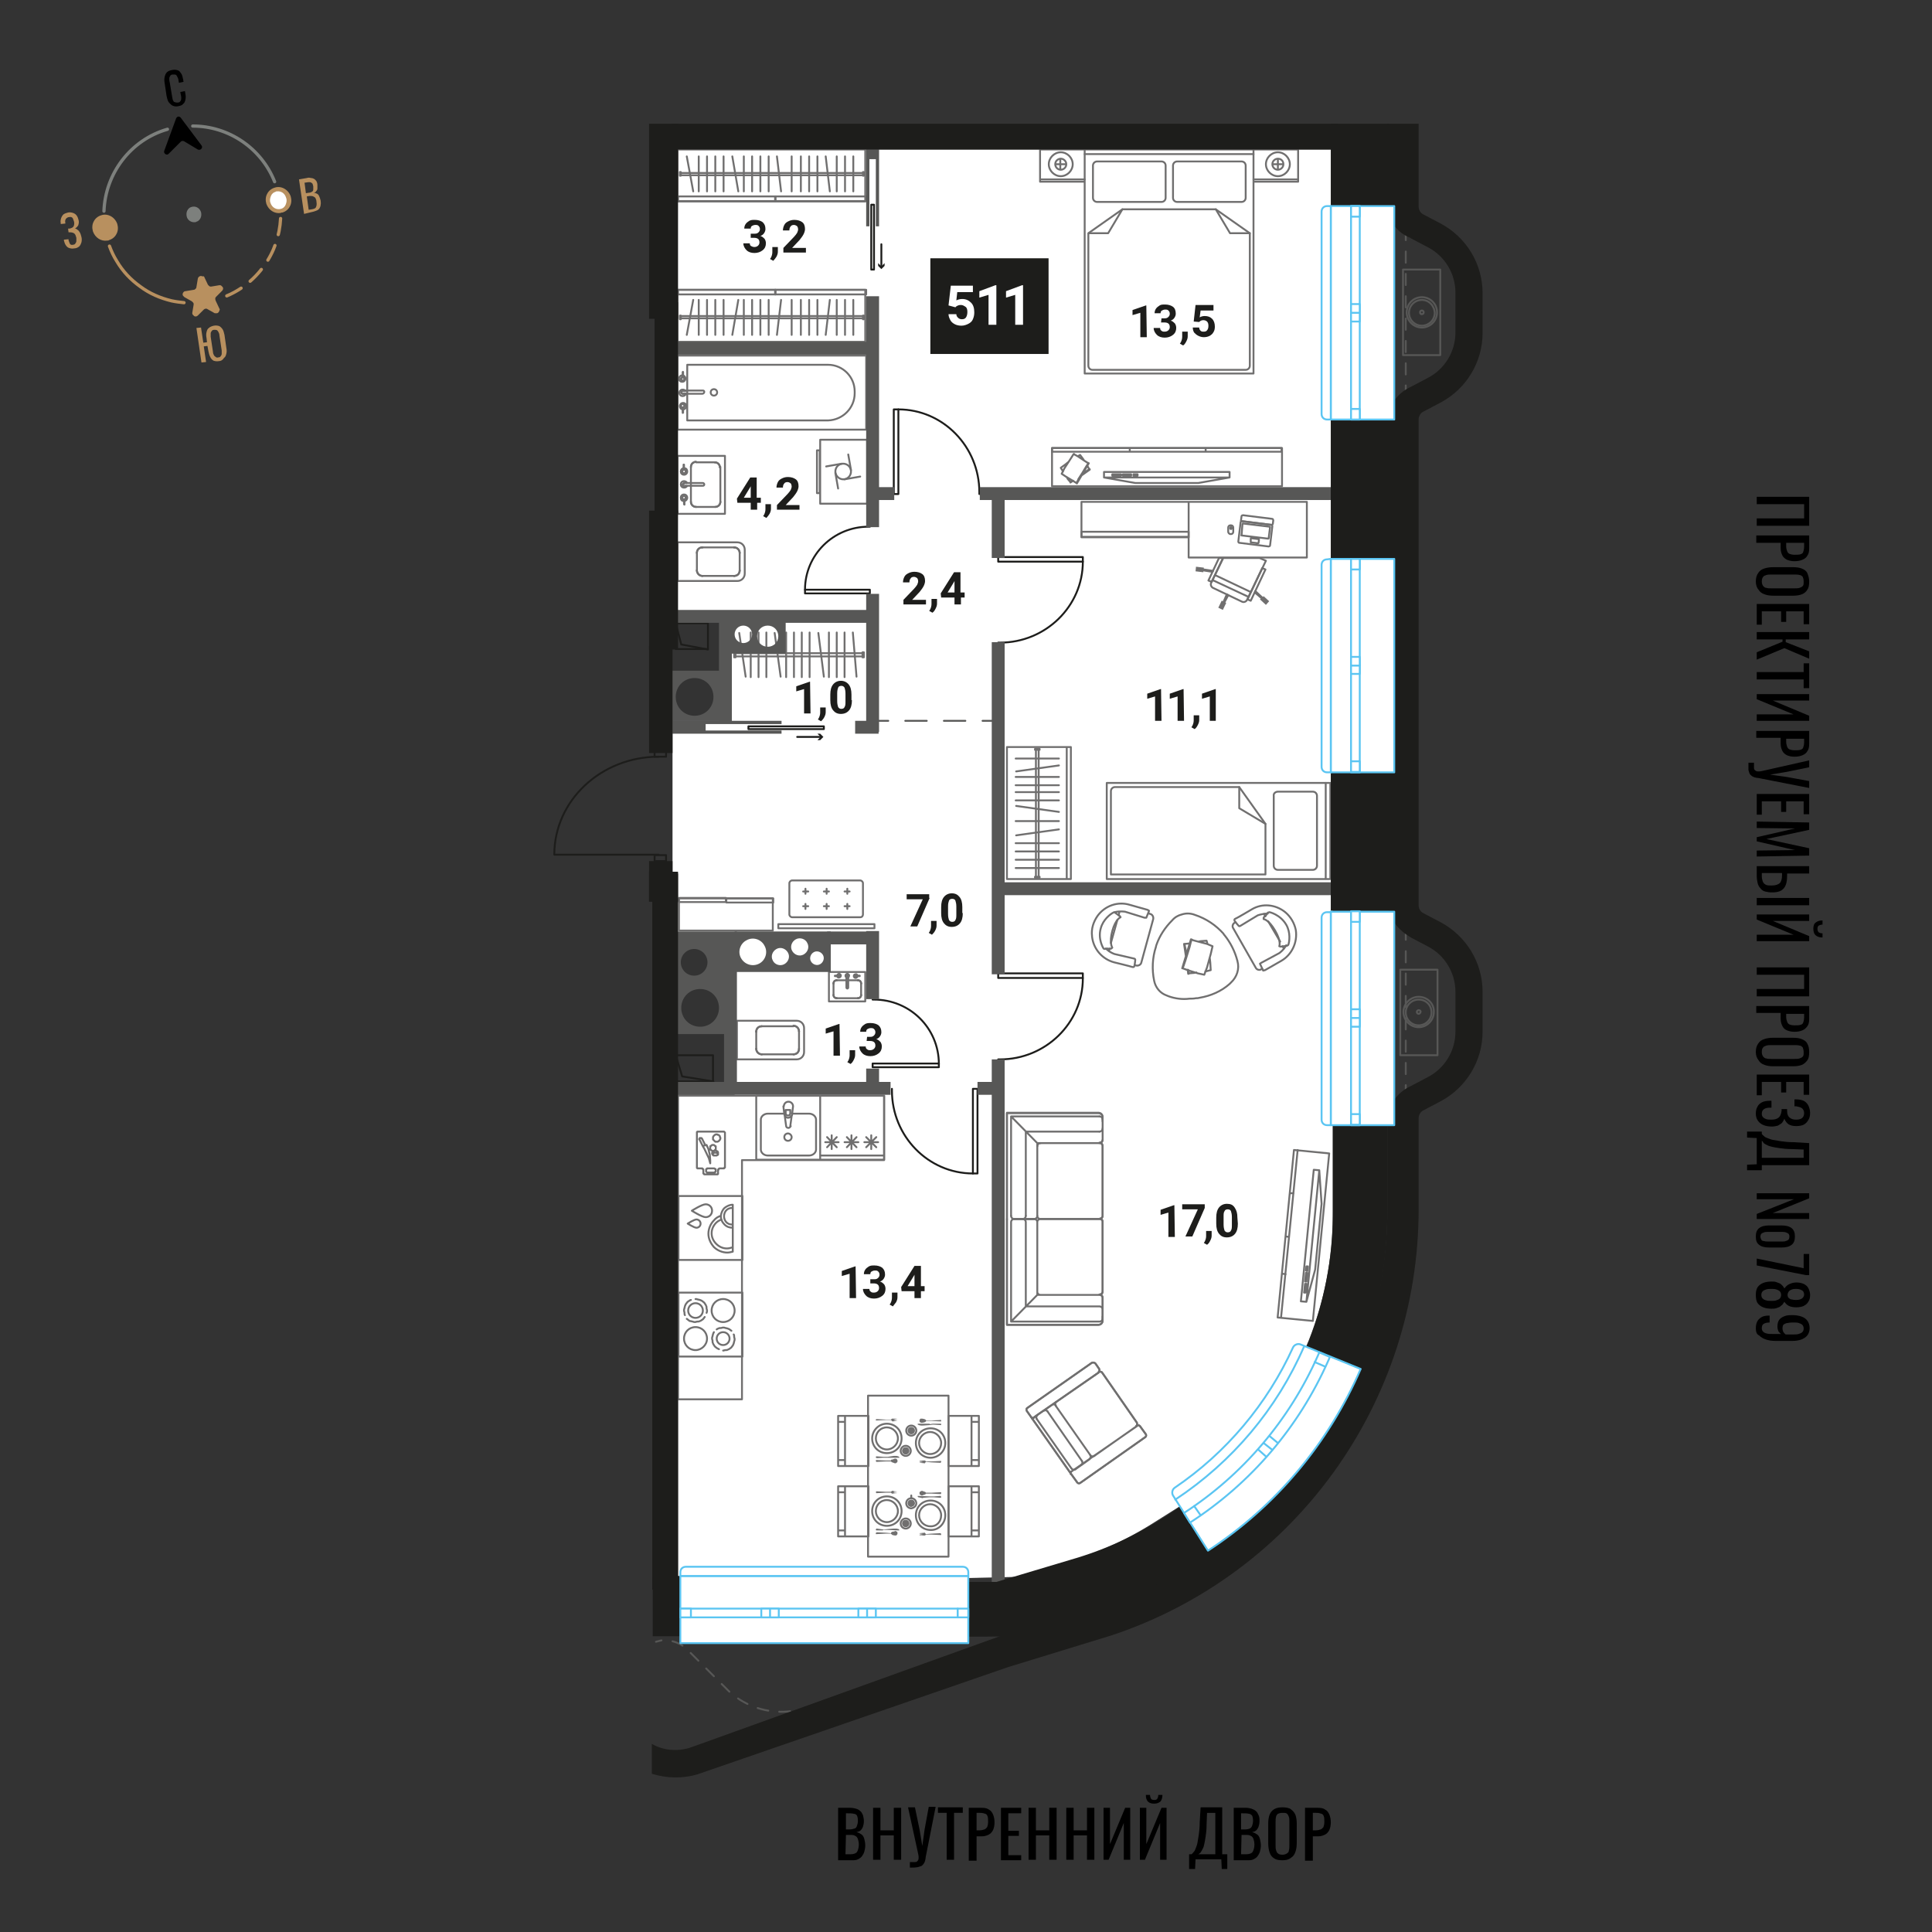 <svg version="1.1" id="Layer_1" xmlns="http://www.w3.org/2000/svg" x="0" y="0" viewBox="0 0 420 420" style="enable-background:new 0 0 420 420" xml:space="preserve"><rect x="0" y="0" width="420" height="420" fill="#333333" stroke="none"/><style>.st0{fill:#fff}.st1{fill:none;stroke:#706f6f;stroke-width:.41;stroke-linecap:round;stroke-linejoin:round;stroke-miterlimit:10}.st2{fill:#706f6f}.st4{fill:none;stroke:#1d1d1b;stroke-width:.41;stroke-linecap:round;stroke-linejoin:round;stroke-miterlimit:10}.st5{fill:#575756}.st6{fill:none;stroke:#1d1d1b;stroke-width:.41;stroke-linecap:round;stroke-linejoin:round}.st7{fill:#1d1d1b}.st10,.st8{fill:none;stroke:#575756}.st8{stroke-width:.41;stroke-linecap:round;stroke-linejoin:round}.st10{stroke-miterlimit:10}.st10,.st11,.st13,.st14,.st17{stroke-width:.41;stroke-linecap:round;stroke-linejoin:round}.st11{fill:none;stroke:#575756;stroke-dasharray:2.429,2.429}.st13,.st14,.st17{fill:#fff;stroke:#5bc5f2;stroke-miterlimit:10}.st14,.st17{fill:none}.st17{stroke:#7d807d;stroke-width:.708}.st18{fill:#b8905f}.st19{fill:#7d807d}</style><g id="Layer_4"><path class="st0" d="M147.3 133.1h10.6v23.6h-11.7v46h13.5V238h-12.3v106.5l73.6-1.7 8.6-2.4c7.6-2.1 14.8-5.3 21.4-9.5l5.4-3.4 10.4-10.1c3.6-3.5 6.7-7.4 9.3-11.6l7.8-13 .6-1.4c3.4-8.6 5.2-17.8 5.2-27V32.5H147.3v100.6z"/><path class="st1" d="M272.5 32.5h9.7v7h-9.7zM226.1 32.5h9.7v7h-9.7zM235.8 32.5h36.7v48.7h-36.7z"/><path class="st1" d="M237.6 43v-7c0-.5.4-.9.9-.9h14c.5 0 .9.4.9.9v7c0 .5-.4.9-.9.9h-14c-.5 0-.9-.4-.9-.9zM270.8 43v-7c0-.5-.4-.9-.9-.9h-14c-.5 0-.9.4-.9.9v7c0 .5.4.9.9.9h14c.5 0 .9-.4.9-.9zM270.8 80.4h-33.3c-.5 0-.9-.4-.9-.9V50.7l7.4-5.2h20.3l7.4 5.2v28.8c0 .5-.4.9-.9.9z"/><path class="st1" d="M271.7 50.7h-4.3l-3.1-5.2M236.7 50.7h4.2l3.1-5.2M226.2 39h9.6M272.5 39h9.7M280.4 35.7c0 1.4-1.2 2.6-2.6 2.6s-2.6-1.2-2.6-2.6c0-1.4 1.2-2.6 2.6-2.6 1.4 0 2.6 1.2 2.6 2.6z"/><path class="st1" d="M279 35.7c0 .7-.6 1.2-1.2 1.2-.7 0-1.2-.6-1.2-1.2 0-.7.6-1.2 1.2-1.2.7 0 1.2.5 1.2 1.2zM277.8 34.5v2.4M276.6 35.7h2.4M233.2 35.7c0 1.4-1.2 2.6-2.6 2.6-1.4 0-2.6-1.2-2.6-2.6 0-1.4 1.2-2.6 2.6-2.6 1.4 0 2.6 1.2 2.6 2.6z"/><path class="st1" d="M231.8 35.7c0 .7-.6 1.2-1.2 1.2-.7 0-1.2-.6-1.2-1.2 0-.7.6-1.2 1.2-1.2s1.2.5 1.2 1.2zM230.5 34.5v2.4M229.4 35.7h2.3M272.5 33.5h-36.7M239.7 286.2v.9c0 .5-.4.9-.9.9h-19.9v-46.1h19.9c.5 0 .9.4.9.9v.9-.4 4.4h0c0 .4-.3.7-.7.7h0c.4 0 .7.3.7.7v15.2c0 .3-.3.6-.6.6h0c.3 0 .6.3.6.6v15.2c0 .4-.3.7-.7.7h0c.4 0 .7.3.7.7h0v4.4-.3zM239.7 247.8v-4.4M239 248.5h-12.8M225.5 249.2v15.1M219.8 242.7H239M239.7 243.4v4.4M239 248.5h-13.5M225.5 248.5v15.8M224.8 265h-4.3M219.8 264.3v-21.6M239 246h-16M223 246v18.3M225.5 248.5l-5.7-5.8"/><path class="st1" d="M239.7 249.2c0-.4-.3-.7-.7-.7M226.2 248.5c-.4 0-.7.3-.7.7M225.5 264.3c0 .4.3.7.7.7M239.7 243.4c0-.4-.3-.7-.7-.7M239 248.5c.4 0 .7-.3.7-.7M224.8 265c.4 0 .7-.3.7-.7M219.8 264.3c0 .4.3.7.7.7M239 246c.4 0 .7-.3.7-.7M222.3 265c.4 0 .7-.3.7-.7M220.5 265h4.3M226.2 265h12.9c.3 0 .6-.3.6-.6v-15.2"/><path class="st1" d="M239.7 243.8v-.9c0-.5-.4-.9-.9-.9h-19.9v23.1M239.7 282.2v4.4M239 281.5h-12.8M225.5 280.8v-15.1M219.8 287.3H239M239.7 286.6v-4.4M239 281.5h-13.5M225.5 281.5v-15.8M224.8 265h-4.3M219.8 265.7v21.6M239 284h-16M223 284v-18.3M225.5 281.5l-5.7 5.8M239.7 280.8c0 .4-.3.7-.7.7M226.2 281.5c-.4 0-.7-.3-.7-.7M225.5 265.7c0-.4.3-.7.7-.7M239.7 286.6c0 .4-.3.7-.7.7M239 281.5c.4 0 .7.3.7.7M224.8 265c.4 0 .7.3.7.7M219.8 265.7c0-.4.3-.7.7-.7M239 284c.4 0 .7.3.7.7M222.3 265c.4 0 .7.3.7.7M220.5 265h4.3M226.2 265h12.9c.3 0 .6.3.6.6v15.2"/><path class="st1" d="M239.7 286.2v.9c0 .5-.4.9-.9.9h-19.9v-23M188.7 303.4h17.5v35h-17.5zM188.7 323.9v-17.7"/><path class="st1" d="M182.2 307.8h6.6v10.9h-6.6zM183.7 307.8v10.9M182.2 307.8h1.5M183.7 318.7h-1.5M182.2 323.1h6.6V334h-6.6zM183.7 323.1V334M182.2 323.1h1.5M183.7 334h-1.5M206.2 323.1h6.6V334h-6.6zM211.2 334v-10.9M212.8 334h-1.6M211.2 323.1h1.6M206.2 307.8h6.6v10.9h-6.6zM211.2 318.7v-10.9M212.8 318.7h-1.6M211.2 307.8h1.6M182.2 332.7h1.5M182.2 324.4h1.5M182.2 317.4h1.5M182.2 309.1h1.5M211.2 332.7h1.5M211.2 324.4h1.5M211.2 317.4h1.5M211.2 309.1h1.5"/><path class="st2" d="M204.6 333.6v.1h-.2l-2-.1h-1.1l-.2.2H199.9v-.1h.8l-.8-.1.8-.1h-.8v-.1h.8l-.8-.1 1.1-.1h.1v.1l.2.2 1.1-.1 2-.1h.1v.1h.1v.2M202.1 325.3H203.1l1.3-.1h.1v.1h.1v.2l-.1.1h-.1l-1.5-.1H202.1v-.2l-2.5-.1h-.1v.2h.1v.1h.1l.5.1.4.1.1-.1 1.4-.1M200.2 325l.1.1h.2l.5-.2h.1l.1-.1.1-.1h1.2l1.9.1h.1l.1-.1V324.4h-.2l-1.9.1h-1.2l-.1-.1-.1-.1h-.1l-.5-.2h-.2l-.1.1h-.1l-.1.1-.1.1v.4l.1.1.1.1h.1M198.9 326.8c0-.4-.3-.8-.8-.8-.4 0-.8.3-.8.8 0 .4.3.8.8.8.5-.1.8-.4.8-.8"/><path class="st1" d="M199.2 326.8c0-.6-.5-1.1-1.1-1.1s-1.1.5-1.1 1.1.5 1.1 1.1 1.1c.6-.1 1.1-.5 1.1-1.1M204.6 329.4c0-1.3-1.1-2.4-2.4-2.4-1.3 0-2.4 1.1-2.4 2.4s1.1 2.4 2.4 2.4c1.4.1 2.4-1 2.4-2.4"/><path class="st1" d="M205.5 329.4c0-1.8-1.4-3.2-3.2-3.2s-3.2 1.4-3.2 3.2c0 1.8 1.4 3.2 3.2 3.2 1.7.1 3.2-1.4 3.2-3.2"/><path class="st2" d="M204.6 317.8v.1h-.1v.1h-.1l-2-.1-1.1-.1-.2.2v.1h-.1l-1.1-.1.8-.1h-.8v-.1h.8l-.8-.1.8-.1h-.8v-.1H201.1l.2.2h1.1l2-.1h.2v.2M202.1 309.6l.7-.1H204.6V309.8h-.2l-1.5-.1h-.1l-.7.1v-.3h-2.6v.2h.1l.1.1.5.1h.5l1.4-.1M200.2 309.3H200.5l.5-.1.1-.1h.1l.1-.1v-.1h1.2l1.9.1h.2V308.7h-.1l-.1-.1v.1l-1.9.1h-1.2v-.1l-.1-.1h-.1l-.1-.1-.5-.1h-.4l-.1.1v.1h-.1v.5h.1v.1h.1l.1.1M198.9 311c0-.4-.3-.8-.8-.8-.4 0-.8.3-.8.8 0 .4.3.8.8.8s.8-.4.8-.8"/><path class="st1" d="M199.2 311c0-.6-.5-1.1-1.1-1.1s-1.1.5-1.1 1.1.5 1.1 1.1 1.1 1.1-.5 1.1-1.1M204.6 313.7c0-1.3-1.1-2.4-2.4-2.4-1.3 0-2.4 1.1-2.4 2.4s1.1 2.4 2.4 2.4c1.4 0 2.4-1.1 2.4-2.4"/><path class="st1" d="M205.5 313.7c0-1.8-1.4-3.2-3.2-3.2s-3.2 1.4-3.2 3.2 1.4 3.2 3.2 3.2c1.7 0 3.2-1.4 3.2-3.2"/><path class="st2" d="m190.4 308.6.1-.1h.1l2 .1h1.1l.2-.2H195.1l-.8.1.8.1h-.8v.1h.8l-.8.1.8.1-1.1.1-.1-.1-.2-.2h-1.1l-2 .1h-.2v-.2M193 316.9h-1.1l-1.3.1-.1-.1h-.1v-.2l.1-.1h.1l1.5.1h.9v.2h2.5v-.2h-.1l-.1-.1-.4-.1h-.6l-1.3.2M194.8 317.1H194.5l-.5.2h-.2l-.1.1v.1h-1.1l-2-.1h-.1l-.1.1v.2-.1.1h.1v.1h.1l2-.1h1.1l.1.1.1.1h.1l.5.2H194.8v-.1h.1l.1-.1.1-.1v-.4l-.1-.1v-.1h-.1l-.1-.1M196.1 315.4c0 .4.3.8.8.8.4 0 .8-.3.8-.8 0-.4-.3-.8-.8-.8s-.8.4-.8.8"/><path class="st1" d="M195.8 315.4c0 .6.5 1.1 1.1 1.1s1.1-.5 1.1-1.1-.5-1.1-1.1-1.1-1.1.5-1.1 1.1M190.4 312.7c0 1.3 1.1 2.4 2.4 2.4 1.3 0 2.4-1.1 2.4-2.4s-1.1-2.4-2.4-2.4c-1.4 0-2.4 1.1-2.4 2.4"/><path class="st1" d="M189.6 312.7c0 1.8 1.4 3.2 3.2 3.2s3.2-1.4 3.2-3.2-1.4-3.2-3.2-3.2-3.2 1.5-3.2 3.2"/><path class="st2" d="M190.4 324.3h.1v-.1h.1l2 .1h1.1l.2-.2h.1l1.1.1h-.8v.1h.8l-.8.1.8.1h-.8v.1h.8l-1.1.1h-.1l-.2-.2h-1.1l-2 .1h-.1v-.1h-.1v-.2M193 332.6h-1l-.1.1H190.5l-.1-.1v-.2h.1v-.1h.1l1.5.2h.1l.8-.1v.2l2.4.1h.1v-.2h-.1v-.1h-.1l-.4-.1h-.6l-1.3.1M194.8 332.9h-.1v-.1h-.1l-.1.1-.5.1h-.1l-.1.1-.1.1v.1l-1.1-.1-2-.1-.1.1h-.1V333.5h.2l2-.1h1.1v.1h.1l.1.1.1.1.5.1H194.8l.1-.1h.1v-.1l.1-.1v-.4l-.1-.1-.1-.1h-.1M196.1 331.2c0 .4.3.8.8.8.4 0 .8-.3.8-.8 0-.4-.3-.8-.8-.8s-.8.3-.8.8"/><path class="st1" d="M195.8 331.2c0 .6.5 1.1 1.1 1.1s1.1-.5 1.1-1.1-.5-1.1-1.1-1.1-1.1.5-1.1 1.1M190.4 328.5c0 1.3 1.1 2.4 2.4 2.4 1.3 0 2.4-1.1 2.4-2.4s-1.1-2.4-2.4-2.4c-1.4 0-2.4 1.1-2.4 2.4"/><path class="st1" d="M189.6 328.5c0 1.8 1.4 3.2 3.2 3.2s3.2-1.4 3.2-3.2c0-1.8-1.4-3.2-3.2-3.2s-3.2 1.4-3.2 3.2M198.1 325.7v-.6M187.8 142.9v-1.1h-.3v1.1zM159.9 142.9v-1.1h-.3v1.1zM160 142.7h27.5M160 142h27.5M168.4 137.6l1.3 9.5M170.9 137.5v9.7M172.6 137.5v9.7M174.3 137.5v9.7M160.7 137.6l1.4 9.5M163.2 137.5v9.7M164.9 137.5v9.7M166.6 137.5v9.7M176 137.5v9.7M177.9 137.6l1.2 9.5M180.2 137.5v9.7M181.9 137.5v9.7M183.6 137.5v9.7M185.4 137.5l.8 9.6M147.3 63h40.8v11.3h-40.8z"/><path class="st1" d="M147.4 63h21.2v1h-21.2z"/><path class="st1" d="M168.5 63h19.8v1h-19.8zM187.8 68.6v.8h-.2v-.8zM148 68.6v.8h-.2v-.8zM148.2 68.7h39.4M148.2 69.2h39.4M149.3 72.8l1.4-7.6M151.9 72.8v-7.6M153.7 72.8v-7.6M155.5 72.8v-7.6M157.3 72.8v-7.6M159.2 72.8l1.3-7.6M161.7 72.8v-7.6M163.5 72.8v-7.6M165.3 72.8v-7.6M167.1 72.8v-7.6M168.9 72.8l.9-7.6M172.1 72.8v-7.6M174.1 72.8v-7.6M175.9 72.8v-7.6M177.7 72.8v-7.6M183.7 72.8v-7.6M185.5 72.8v-7.6M179.5 72.8l.9-7.6M181.9 72.8v-7.6M147.3 32.5h40.8v11.3h-40.8z"/><path class="st1" d="M147.4 42.7h21.2v1h-21.2z"/><path class="st1" d="M168.5 42.7h19.8v1h-19.8zM187.8 38.2v-.8h-.2v.8zM148 38.2v-.8h-.2v.8zM148.2 38.1h39.4M148.2 37.6h39.4M149.3 34l1.4 7.6M151.9 34v7.6M153.7 34v7.6M155.5 34v7.6M157.3 34v7.6M159.2 34l1.3 7.6M161.7 34v7.6M163.5 34v7.6M165.3 34v7.6M167.1 34v7.6M168.9 34l.9 7.6M172.1 34v7.6M174.1 34v7.6M175.9 34v7.6M177.7 34v7.6M183.7 34v7.6M185.5 34v7.6M179.5 34l.9 7.6M181.9 34v7.6M187 199.4h-14.8c-.3 0-.6-.3-.6-.6V192c0-.3.3-.6.6-.6H187c.3 0 .6.3.6.6v6.8c0 .3-.2.6-.6.6zM175.1 193.2v1.1M174.6 193.8h1.1M179.7 193.2v1.1M179.1 193.8h1.1M184.2 193.2v1.1M183.6 193.8h1.1M175.1 196.5v1.1M174.6 197h1.1M179.7 196.5v1.1M179.1 197h1.1M184.2 196.5v1.1M183.6 197h1.1M169.2 200.9h20.9v.9h-20.9zM147.6 195.2h10.2v.9h-10.2zM157.9 195.3h10.2v.9h-10.2z"/><path class="st1" d="M147.6 195.3H168v7h-20.4zM228.7 97.4h50v8.3h-50z"/><path class="st1" d="M228.7 97.4h16.9v.8h-16.9zM245.6 97.4h16.5v.8h-16.5zM262.1 97.4h16.5v.8h-16.5zM234.8 98.9h0M234.8 98.9h0M236.7 101.9l.1.1M235.1 103.2h0M235.3 103l.8-.5M236.8 102h0M236.8 102h0M232.7 104.8h0M232.7 104.8h0M233 104.6l.1-.1M235.1 103.2h0M235.3 103l1.2-.8M236.8 102h0M232.7 104.8h0M232.7 104.8h0M235.1 103.2h0M235.3 103l.9-.6M236.8 102h0M232.7 104.8v.1M232.7 104.9h0M232.7 104.9l.6-.4M234.9 103.4h0M235.2 103.3l1.7-1.2M232.7 104.9v-.1M232.7 104.9l.5-.4M234.9 103.4h.1M235.2 103.2l1.7-1.1M232.7 104.8l.5-.3M235 103.3h0M235.2 103.2l1.7-1.1M236.9 102.1l-.1-.1M236.8 102h.1M236.9 102v.1M236.9 102.1h0M236.9 102.1h0M232.7 104.8l-.6-.7M232.7 104.8l.4-.3M232.1 104.1l-.2-.4M231.1 102.5l-.5-.8M230.6 101.7l1.1-.8M231.7 100.9l.6-.5M234.3 99.2l.5-.3M234.8 98.9l.6.8M235.4 99.7l.2.3M236.4 101.3l.4.7M236.8 102l-1 .7M235.8 102.7l-.5.3M235.1 103.1h0M234.4 104.2l1.8-2.8M236.5 100.6h0M236.5 100.6h0M233.4 98.7h0M233.4 98.7h.1M236.5 100.6h0M234 105h0M234 105h.1M234 105h0M234.2 104.7l2.2-3.7M236.6 100.7h0M234 105h0M234 105h0M234.4 104.3l1.8-3M236.6 100.7h0M234 105h0M234.1 105.1v-.1M234.1 105.1l2.6-4.4M234.1 105h0M234.1 105l2.6-4.3M234.1 105l2.6-4.3M236.6 100.7h0M236.6 100.7h.1M236.6 100.7h.1M236.6 100.7h.1M236.7 100.7h0M236.7 100.7h0M234 105l-.8-.5M234 105l.7-1.2M233.2 104.5l-1.5-.9M231.7 103.6l-.9-.6M230.8 103l.6-1.2M231.4 101.8l1.3-2M232.7 99.8l.7-1.1M233.4 98.7l.9.5M234.3 99.2l1.5 1M235.8 100.2l.8.5M236.6 100.7l-.7 1.1M235.9 101.8l-1.2 2M246.8 105h13.7l6.8-1.2v-1.2H240h0v1.2zM241.8 103.1h1.9M243.7 103.1v.3M243.7 103.4h-1.9M241.8 103.4v-.3M244.1 103.1h1.8M245.9 103.1v.3M245.9 103.4h-1.8M244.1 103.4v-.3M246.4 103.1h.9M247.3 103.1v.3M247.3 103.4h-.9M246.4 103.4v-.3M267.3 103.8H240M240.6 170.2h48.6v20.9h-48.6z"/><path class="st1" d="M277.8 172.1h7.6c.5 0 .9.4.9.9v15.2c0 .5-.4.9-.9.9h-7.6c-.5 0-.9-.4-.9-.9V173c-.1-.5.4-.9.9-.9zM241.5 190.1V172c0-.5.4-.9.9-.9h27l5.7 8v11h-33.6z"/><path class="st1" d="M269.4 171.1v4.6l5.7 3.4M288.2 170.2V191M265.9 121.3h-.9l-2.3 4.9.7.3zM271.2 130.3l.7.3 3.2-6.8-.7-.3z"/><path class="st1" d="m275.2 121.9-1.4-.6h-7.9l-2.6 5.4c-.2.4 0 .9.4 1.1l6.3 3c.4.2.9 0 1.1-.4l4.1-8.5zM263.6 126.1l7.7 3.6M264.1 125l7.8 3.7"/><path transform="rotate(-64.386 265.757 131.599)" class="st2" d="M264.9 131h1.7v1.1h-1.7z"/><path class="st1" d="m267 129.4-.8 1.5-.2-.1.7-1.6z"/><path class="st2" d="M261.6 124v.4l-1.7-.2.1-1 1.7.2v.4z"/><path class="st1" d="m263.5 124.3-1.9-.3.1-.2 2 .3z"/><path class="st2" d="m274.2 130-.3.3 1.3 1.2.7-.8-1.2-1.1-.3.3z"/><path class="st1" d="m272.8 128.8 1.4 1.2.2-.1-1.5-1.4zM258.4 109.1h25.7v12.1h-25.7zM235.1 109.1h23.3v7.6h-23.3z"/><path class="st1" d="M235.1 115.6h23.3v1.2h-23.3zM267.5 116.1h.1c.3 0 .5-.2.5-.5v-.9c0-.3-.2-.5-.5-.5h-.1c-.3 0-.5.2-.5.5v.9c0 .2.2.5.5.5z"/><circle class="st1" cx="267.6" cy="114.8" r=".2"/><path class="st1" d="m269.4 118 6.4.8c.1 0 .3-.1.3-.2l.5-4.2c0-.1-.1-.3-.2-.3l-6.4-.8c-.1 0-.3.1-.3.2l-.5 4.2c0 .2.1.3.2.3z"/><path class="st1" d="m270 113.3 6.4.8c.1 0 .3-.1.3-.2l.1-.8c0-.1-.1-.3-.2-.3l-6.4-.8c-.1 0-.3.1-.3.2l-.1.8c-.1.2 0 .3.2.3zM269.9 116.4l5.8.7s.1 0 .1-.1l.3-2.4s0-.1-.1-.1l-5.8-.7s-.1 0-.1.1l-.2 2.5c-.1-.1 0 0 0 0zM271.9 117.9l1.6.2s.1 0 .1-.1l.1-.7s0-.1-.1-.1l-1.6-.2s-.1 0-.1.1v.8c-.1-.1-.1-.1 0 0zM218.9 162.4h13.9v28.7h-13.9zM231.9 190.9v-28.5"/><path class="st1" d="M226 162.8h-1v.2h1zM226 190.6h-1v.2h1zM225.8 190.5V163M225.2 190.5V163M220.8 188.7h9.4M220.8 186.9h9.4M220.8 185.1h9.4M220.8 183.3h9.4M220.8 174h9.4M220.8 172.2h9.4M220.9 181.6l9.3-1.3M220.8 178.5h9.4M220.9 175.2l9.3 1.3M220.8 168.9h9.4M220.8 170.7h9.4M220.8 164.9h9.4M220.9 167.7l9.3-1.3"/><path transform="matrix(.097 -.995 .995 .097 -11.247 524.521)" style="fill:none;stroke:#706f6f;stroke-width:.41;stroke-linecap:round;stroke-linejoin:round;stroke-miterlimit:10" d="M265.1 264.6h36.6v7.7h-36.6z"/><path class="st1" d="m282.1 250-3.6 36.3M280.2 268.9l-.6-.1M281.2 259.4h-.7M279.5 277l-.7-.1M285.9 276l1.4-14.3h0l-.5-7.3-1.2-.1-2.8 28.6h0l1.2.1zM283.5 281l.2-1.9M283.7 279.1h.3M284 279.1l-.2 1.9M283.8 281h-.3M283.7 278.6l.2-1.9M283.9 276.7h.3M284.2 276.7l-.2 1.9M284 278.6h-.3M283.9 276.2l.1-.9M284 275.3h.3M284.3 275.3l-.1 1M284.2 276.3l-.3-.1M286.8 254.4 284 283M238.9 297.5c.2.3.1.7-.1.8.3-.2.7-.1.8.1l7.5 10.8c.2.3.1.7-.1.8l.2-.1c.2-.1.4-.1.6.1l1.3 1.8c.1.2.1.4-.1.6l-14.2 10c-.2.1-.4.1-.6-.1l-1.3-1.8-8.5-12.1-1.2-1.7c-.1-.2-.1-.5.1-.6 0 0 13.7-9.6 14-9.8.3-.2.7-.1.9.2.3.4.8 1.2.7 1"/><path class="st1" d="M238.9 297.5c.2.3.1.7-.1.8.3-.2.7-.1.8.1l7.5 10.8c.2.3.1.7-.1.8l.2-.1c.2-.1.4-.1.6.1l1.3 1.8c.1.2.1.4-.1.6l-14.2 10c-.2.1-.4.1-.6-.1l-1.3-1.8-8.5-12.1-1.2-1.7c-.1-.2-.1-.5.1-.6 0 0 13.7-9.6 14-9.8.3-.2.7-.1.9.2.3.4.8 1.2.7 1zM232.9 319.9l14.3-9.9M224.4 308.4l1.1-.8M228.7 305.4l1-.7M247 310.1l-9.1 6.4M237 316.3l-7.5-10.7M229.7 304.7l9.1-6.3M225.4 308.5l7.5 10.7M233.8 319.4l3.1-2.2M237 316.3l-7.5-10.7M228.7 305.4l-3.2 2.2M235.2 317.6l-7.5-10.8"/><path class="st1" d="M232.8 320.5c-.1-.2-.1-.4.1-.6M224.2 308.1c.1.2.4.2.6.1M237.9 316.5c-.3.2-.7.1-.8-.1M229.5 305.6c-.2-.3-.1-.7.1-.8M233.8 319.4c-.3.2-.7.1-.8-.1M237 316.3c.2.3.1.7-.1.8"/><path class="st1" d="M228.7 305.4c.3-.2.7-.1.8.1M225.4 308.5c-.2-.3-.1-.7.1-.8M235.2 317.6c.2.3.1.7-.1.8M226.9 306.7c.3-.2.7-.1.8.1M238.8 298.4l-9.1 6.3M225.5 307.6l3.2-2.2M224.4 308.4l1.1-.8M228.7 305.4l1-.7M269 208.8h0M269 208.8h0M256.9 198.8c-.8.2-1.5.6-2.1 1.3h0c-1.5 1.5-2.7 3.3-3.4 5.3h0c0 .1-.1.2-.1.4-.8 2.4-.9 5-.4 7.4h0c.3 1.5 1.3 2.7 2.7 3.2h0c.2.1.3.1.5.2 1.4.5 3 .7 4.5.5h0c.5 0 .9 0 1.4-.1.3 0 .5 0 .8-.1h0c2.4-.4 4.7-1.4 6.5-3h0l.3-.3c1.3-1.2 1.9-3 1.4-4.7h0c-.5-2-1.5-4-2.8-5.6h0c-.1-.1-.2-.2-.2-.3-1.7-1.9-3.8-3.3-6.2-4.1h0c-1-.4-2-.4-2.9-.1zM262.3 204.5h0M262.3 204.5h-.1M257.7 205.2h-.1M257.9 207.9h0M257.9 207.5l-.2-1.2M257.6 205.2h0M257.6 205.2h0M258.4 211.6h.1M258.5 211.6h-.1M258.4 211.2l-.1-.3M257.9 207.9h0M257.9 207.6l-.3-1.9M257.5 205.2h0M258.5 211.6l-.1.1M258.5 211.6h0M257.9 207.9h0M257.9 207.5l-.2-1.4M257.5 205.2h0M258.4 211.7h0M258.3 211.7h0M258.3 211.7l-.1-.9M257.8 208.3h0M257.8 207.9l-.4-2.7M258.3 211.7l.1-.1M258.3 211.7l-.1-.8M257.8 208.2h0M257.8 207.8l-.4-2.6M258.4 211.6l-.1-.7M257.9 208.1h0M257.8 207.7l-.4-2.5M257.4 205.2h.1M257.5 205.2h0M257.5 205.2h-.1M257.4 205.2h0M257.4 205.2h0M258.4 211.6l1.2-.1M258.4 211.6v-.7M259.6 211.5l.5-.1M262 211.2l1.2-.3M263.2 210.9l-.1-1.7M263.1 209.2l-.1-.9M262.5 205.2l-.2-.7M262.3 204.5l-1.3.1M261 204.6l-.5.1M258.6 205.1l-1.1.1M257.5 205.2l.3 1.6M257.8 206.8l.1.7M257.9 207.8v.1M257.5 209.4l1.2-4.1M259.1 204.3h0M259.1 204.3h0M263.6 205.7h0M263.6 205.7h0M259.2 204.3h-.1M257.1 210.5h0M257.1 210.5h0M257.1 210.5h0M257.3 210l1.6-5.3M259 204.3h0M257.1 210.5h0M257.1 210.5h0M257.4 209.6l1.3-4.4M259 204.3h0M257.1 210.5h-.1M257 210.5h0M257 210.5l1.9-6.3M257 210.5h.1M257 210.5l1.9-6.3M257.1 210.5l1.8-6.2M259 204.3h0M259 204.3h-.1M259 204.3v-.1M259 204.2h-.1M258.9 204.2h0M258.9 204.2v.1M257.1 210.5l1.1.4M257.1 210.5l.6-1.7M258.2 210.9l2.2.7M260.4 211.6l1.4.3M261.8 211.9l.6-1.6M262.4 210.3l.8-2.9M263.2 207.4l.4-1.7M263.6 205.7l-1.2-.5M262.4 205.2l-2.3-.6M260.1 204.6l-1.1-.3M259 204.3l-.4 1.6M258.6 205.9l-.9 2.9M246.7 209.8l.3.1c.5.1 1-.2 1.1-.6l2.6-9.5c.1-.5-.2-1-.6-1.1l-.3-.1M243.2 199l.1-.6M241.5 205l1.4-5M241.1 206.8l.1-.6M240.4 206.2c.9.9 1.9 1.2 1.9 1.2l4.3 1s.2.1.2.2-.1 1.1-.2 1.4c0 .2-.2.3-.5.2-.2-.1-3.9-1-3.9-1-2.6-.7-4.5-2.9-4.8-5.6v-.1c-.2-1.6.3-3.1 1.2-4.4h0c1.6-2.2 4.4-3.2 7-2.4l3.9 1.1.3.2-.6 1.5h-.4l-4.2-1.3s-1.1-.2-2.3.1"/><path class="st1" d="M239.9 206.2s-1.3-2-.6-4.4c.5-1.9 2.1-3.1 2.7-3.4.1-.1.3-.1.4 0l1.1.8.1.2s-1.1.4-1.8 3 0 3.6 0 3.6l-.2.2-.5.1-.3-.1-.7.1-.2-.1zM268.6 200.5l-.2.1c-.4.2-.6.8-.3 1.2l4.9 8.6c.2.4.8.6 1.2.3l.2-.1M278.8 205.7l.3.5M275.7 200.3l2.6 4.4M274.8 198.7l.3.5"/><path class="st1" d="M275.6 198.6c-1.2 0-2.2.4-2.2.4l-3.8 2.3s-.2.1-.3 0c-.1-.1-.7-.8-.9-1.1-.1-.2-.1-.4.2-.5s3.5-2 3.5-2c2.3-1.4 5.2-1.1 7.3.6h0c1.2 1 2 2.4 2.3 3.9h0c.4 2.7-.9 5.4-3.2 6.7l-3.5 2-.4.1-.7-1.5.3-.2 3.9-2.1s.9-.6 1.5-1.7"/><path class="st1" d="M276 198.3s2.3.5 3.6 2.7c1 1.7.7 3.7.5 4.3 0 .1-.1.2-.3.3l-1.4.2-.3-.1s.5-1-.9-3.4-2.5-2.5-2.5-2.5v-.3l.3-.4.2-.1.4-.6.4-.1zM147.4 252.2v52h13.9v-52h30.9v-14h-44.8z"/><path class="st1" d="M147.5 281h13.9v13.9h-13.9z"/><path class="st1" d="M156.3 293.3c-.1-.1-.3-.1-.4-.2-.1-.1-.3-.2-.4-.3s-.2-.2-.3-.4c-.1-.1-.2-.3-.2-.4-.1-.1-.1-.3-.1-.5s-.1-.3-.1-.5 0-.3.1-.5c0-.2.1-.3.1-.5.1-.1.1-.3.2-.4M159.5 290.1c.1.1.1.3.1.5s.1.3.1.5 0 .3-.1.5c0 .2-.1.3-.1.5-.1.1-.1.3-.2.4-.1.1-.2.3-.3.4s-.2.2-.4.3c-.1.1-.3.2-.4.2-.1.1-.3.1-.5.1s-.3.1-.5.1M155.8 289c.1-.1.3-.2.4-.2.1-.1.3-.1.5-.1s.3-.1.5-.1.3 0 .5.1c.2 0 .3.1.5.1.1.1.3.1.4.2.1.1.3.2.4.3"/><circle class="st1" cx="157.2" cy="291" r="1.4"/><path class="st1" d="M151.2 293.5c-1.4 0-2.5-1.1-2.5-2.5s1.1-2.5 2.5-2.5 2.5 1.1 2.5 2.5-1.2 2.5-2.5 2.5zM157.2 287.4c-1.4 0-2.5-1.1-2.5-2.5s1.1-2.5 2.5-2.5 2.5 1.1 2.5 2.5-1.1 2.5-2.5 2.5zM151.2 282.4c.2 0 .3 0 .5.1.2 0 .3.1.5.1.1.1.3.1.4.2.1.1.3.2.4.3.1.1.2.2.3.4.1.1.2.3.2.4.1.1.1.3.1.5s.1.3.1.5 0 .3-.1.5M148.9 285.9c-.1-.1-.1-.3-.1-.5s-.1-.3-.1-.5 0-.3.1-.5c0-.2.1-.3.1-.5.1-.1.1-.3.2-.4s.2-.3.3-.4.2-.2.4-.3c.1-.1.3-.2.4-.2M153.2 286.3c-.1.1-.2.3-.3.4s-.2.2-.4.3c-.1.1-.3.2-.4.2-.1.1-.3.1-.5.1s-.3.1-.5.1-.3 0-.5-.1c-.2 0-.3-.1-.5-.1s-.3-.1-.4-.2c-.1-.1-.3-.2-.4-.3"/><circle class="st1" cx="151.2" cy="284.9" r="1.6"/><path class="st1" d="M147.5 260h13.9v13.9h-13.9z"/><path class="st1" d="M156.7 264.3c-.6.2-1.1.5-1.5 1-.7.7-1.2 1.8-1.2 2.9s.5 2.1 1.2 2.9c.7.7 1.8 1.2 2.9 1.2.4 0 .8-.1 1.2-.2v-10.2c-.7 0-1.3.3-1.8.7-.5.5-.7 1.1-.8 1.7 0 .8.3 1.4.8 1.9s1.1.7 1.8.7"/><path class="st1" d="M156.8 265.1c-.4.2-.8.4-1.1.7-.6.6-1 1.4-1 2.3s.4 1.7 1 2.3c.6.6 1.4 1 2.3 1 .4 0 .8-.1 1.1-.2M159.1 262.6c-.5 0-.9.2-1.2.5s-.5.8-.5 1.3.2 1 .5 1.3.7.5 1.2.5M153.4 264.6c.8 0 1.4-.6 1.4-1.4s-.6-1.4-1.4-1.4c-.8 0-3 1.4-3 1.4s2.2 1.4 3 1.4zM151.4 266.9c.5 0 .9-.4.9-.9s-.4-.9-.9-.9-1.9.9-1.9.9 1.4.9 1.9.9zM178.3 238.2h13.9v13.9h-13.9zM189.4 246.8v3M190.9 248.3h-3M190.5 247.2l-2.2 2.2M188.3 247.2l2.2 2.2M185.1 246.8v3M186.6 248.3h-3M186.2 247.2l-2.1 2.2M184.1 247.2l2.1 2.2M180.8 246.8v3M182.3 248.3h-2.9M181.9 247.2l-2.1 2.2M179.8 247.2l2.1 2.2M178.3 251.2h13.8M164.4 238.2h13.9v13.9h-13.9z"/><path class="st1" d="M170.4 242.1h-3.5c-.8 0-1.5.6-1.5 1.3v6.5c0 .7.7 1.3 1.5 1.3h9c.8 0 1.5-.6 1.5-1.3v-6.5c0-.7-.7-1.3-1.5-1.3h-3.6"/><path class="st1" d="M170.5 247.2c0 .5.4.8.8.8.5 0 .8-.4.8-.8s-.4-.8-.8-.8-.8.3-.8.8zM172.4 240.5h0M172.4 240.5c0-.6-.5-1-1-1-.6 0-1 .5-1 1M170.5 242.2l-.2-1.7M170.5 242.2h0M170.5 242.2c0 .1.1.3.1.4M170.9 244.8l-.3-2.2M170.9 244.8h0M170.9 244.8c0 .2.2.4.5.4.2 0 .4-.2.5-.4M172.1 242.6l-.3 2.2M172.1 242.6h0M172.1 242.6c.1-.1.1-.3.1-.4M172.4 240.5l-.2 1.7M170.8 241.3v.7M171.8 242v-.7M171.8 241.3h-1M170.8 242c0 .3.2.5.5.5s.5-.2.5-.5M170.6 242.6c.2.2.4.4.7.4s.6-.2.7-.4M156.1 250.9h0M156.1 250.9v-.1M156.1 250.8v-.2M156.1 250.6v-.1M156.1 250.5l-.1-.1M156 250.4v-.1M156 250.3h-.1M155.9 250.3l-.1-.1M155.8 250.2h-.1M155.7 250.2l-.1-.1M155.6 250.1h-.1M155.5 250.1h-.1M155.4 250.1l-.1.1M155.3 250.2h-.1M155.2 250.2l-.1.1M155.1 250.3h-.1M155 250.3l-.1.1M154.9 250.4v.1M154.9 250.5l-.1.1M154.9 250.6l-.1.2M154.8 250.8l.1.1M154.9 250.9h0M155.6 250.6h0M155.6 250.6h0M155.5 250.6h.1M155.5 250.6h0M155.5 250.6h0M155.5 250.6h0M155.4 250.6h.1M155.4 250.6h0M155.3 250.6h.1M155.7 250.6h.1M155.7 250.6h0M155.6 250.6h.1M155.3 250.6h0M155.2 250.6h.1M155.2 250.6h0M155.8 250.6l.1.1M155.8 250.6h0M155.1 250.6h.1M155.1 250.7v-.1M155.9 250.7h.1M155.9 250.7h0M155 250.7h.1M155 250.7h0M156 250.7v.1M154.9 250.8l.1-.1M156 250.8h.1M154.9 250.8h0M156.1 250.9h0M156.1 250.8v.1M154.9 250.9v-.1M154.9 250.9h0M156.1 250.9h0M154.9 250.9h0M156.1 251h0M156.1 250.9v.1M154.9 251v-.1M154.9 251h0M156 251.1h0M156.1 251l-.1.1M155 251.1l-.1-.1M155 251.1h0M155.9 251.1h0M156 251.1h-.1M155 251.1h0M155.1 251.1h-.1M155.8 251.2h-.1M155.9 251.1l-.1.1M155.1 251.2v-.1M155.2 251.2h-.1M155.5 251.2h-.1M155.6 251.2h-.1M155.6 251.2h0M155.7 251.2h-.1M155.3 251.2h-.1M155.4 251.2h-.1M155.6 248.2h.2M155.8 248.2h.1M155.9 248.2h.1M156 248.2l.2-.1M156.2 248.1l.1-.1M156.3 248l.1-.1M156.4 247.9l.1-.1M156.5 247.8v-.1M156.5 247.7l.1-.1M156.6 247.6v-.2M156.6 247.4v-.1M156.6 247.3l-.1-.1M156.5 247.2v-.2M156.5 247l-.1-.1M156.4 246.9l-.1-.1M156.3 246.8l-.1-.1M156.2 246.7h-.2M156 246.7l-.1-.1M155.9 246.6h-.1M155.8 246.6h-.2M155.6 246.6l-.1.1M155.5 246.7h-.1M155.4 246.7l-.1.1M155.3 246.8l-.1.1M155.2 246.9l-.1.1M155.1 247l-.1.2M155 247.2v.1M155 247.3v.1M155 247.4v.2M155 247.6v.1M155 247.7l.1.1M155.1 247.8l.1.1M155.2 247.9l.1.1M155.3 248l.1.1M155.4 248.1l.1.1M155.5 248.2h.1M154.9 250.2h.1M155 250.2h.1M155.1 250.2h.1M155.2 250.2l.1-.1M155.3 250.1l.1-.1M155.4 250h.1M155.5 250l.1-.1M155.6 249.9v-.1M155.6 249.8v-.1M155.6 249.7v-.2M155.6 249.5v-.1M155.6 249.4v-.1M155.6 249.3v-.1M155.6 249.2l-.1-.1M155.5 249.1h-.1M155.4 249.1l-.1-.1M155.3 249l-.1-.1M155.2 248.9h-.1M155.1 248.9h-.1M155 248.9h-.1M154.9 248.9h-.1M154.8 248.9l-.1.1M154.7 249l-.1.1M154.6 249.1h-.1M154.5 249.1l-.1.1M154.4 249.2v.1M154.4 249.3v.1M154.4 249.4v.1M154.4 249.5v.2M154.4 249.7v.1M154.4 249.8v.1M154.4 249.9l.1.1M154.5 250h.1M154.6 250l.1.1M154.7 250.1l.1.1M154.8 250.2h.1M153.2 255.3h2.7M151.5 246.3v7.4M151.5 253.7v.1M151.5 253.8h0M151.5 253.8v.1M151.5 253.9h.1M151.6 253.9v.1M151.6 254h.1M151.7 254h0M151.7 254h.1M151.8 254h.8M153.8 254h1.5M156.4 254h.9M152.6 254h.1M152.7 254v.1M152.7 254.1h.1M152.8 254.1h0M152.8 254.1v.1M152.8 254.2h.1M152.9 254.2v.1M152.9 254.3h0M152.9 254.3v.7M152.9 255h0M152.9 255v.1M152.9 255.1h.1M153 255.1v.1M153 255.2h0M153 255.2l.1.1M153.1 255.3h0M153.1 255.3h.1M155.9 255.3h0M155.9 255.3h.1M156 255.3v-.1M156 255.2h.1M156.1 255.2v-.1M156.1 255.1h0M156.1 255.1v-.1M156.1 255h0M156.1 255v-.7M156.1 254.3h.1M156.2 254.3v-.1M156.2 254.2h0M156.2 254.2v-.1M156.2 254.1h.1M156.3 254.1h0M156.3 254.1l.1-.1M156.4 254h0M157.3 254h0M157.3 254h.1M157.4 254h0M157.4 254l.1-.1M157.5 253.9h0M157.5 253.9v-.1M157.5 253.8h.1M157.6 253.8v-.1M157.6 253.7v-7.4M157.6 246.3v-.1M157.6 246.2l-.1-.1M157.5 246.1h0M157.5 246.1h0M157.5 246.1l-.1-.1M157.4 246h0M157.4 246h-.1M157.3 246h0M157.3 246h-5.5M151.8 246h-.1M151.7 246h0M151.7 246h-.1M151.6 246v.1M151.6 246.1h-.1M151.5 246.1h0M151.5 246.1v.1M151.5 246.2v.1M155.3 254.9h-1.5M153.8 254.9h-.1M153.7 254.9h0M153.7 254.9l-.1-.1M153.6 254.8h0M153.6 254.8l-.1-.1M153.5 254.7h0M153.5 254.7v-.1M153.5 254.6h0M153.5 254.6v-.3M153.5 254.3h0M153.5 254.3v-.1M153.5 254.2h0M153.5 254.2l.1-.1M153.6 254.1h0M153.6 254.1h.1M153.7 254.1v-.1M153.7 254h.1M155.3 254h0M155.3 254l.1.1M155.4 254.1h0M155.4 254.1h.1M155.5 254.1v.1M155.5 254.2h.1M155.6 254.2v.1M155.6 254.3h0M155.6 254.3v.3M155.6 254.6h0M155.6 254.6v.1M155.6 254.7h-.1M155.5 254.7v.1M155.5 254.8h-.1M155.4 254.8v.1M155.4 254.9h-.1M155.3 254.9h0M154.4 252.9v-.7M154.4 252.2l-.1-1.2M154.3 251l-.3-1.2M154 249.8l-.4-.9M153.6 248.9v.1M153.6 248.9l-.1.1M153.5 249h0M153.5 249h-.1M153.4 249v-.1M153.4 248.9h-.1M153.3 248.9h0M153.3 248.9h0M152.8 249.2l.3.5M153.1 249.7l1 2.1M154.1 251.8l.3 1.1M153.3 248.9l-.7-1.4M152.6 247.5h0M152.6 247.5h-.1M152.5 247.5v-.1M152.5 247.4h0M152.5 247.4h-.1M152.4 247.4h0M152.4 247.4h-.1M152.3 247.4h0M152.3 247.4h-.1M152.2 247.4h0M152.2 247.4h-.1M152.1 247.4h0M152.1 247.4v.1M152.1 247.5h0M152.1 247.5l-.1.1M152 247.6h0M152 247.6v.1M152 247.7h0M152 247.7l.1.1M152.1 247.8h0M152.1 247.8h0M152.1 247.8l.7 1.4M152.8 249.2l.5-.3M147.3 99.1h10.3v12.6h-10.3zM150.2 108.4v.7M150.2 108.4v.7M151.3 110.2h0M151.3 110.2h4.1M151.3 110.2h4.1M156.6 109.1h0M156.6 109.1v-.7M156.6 109.1v-.7M156.6 108.4v-6.9M156.6 108.4v-6.9M155.4 100.5h0M155.4 100.5h-4.1M155.4 100.5h-4.1M150.2 101.5h0M150.2 101.5v6.9M150.2 101.5v6.9"/><path class="st1" d="M151.3 110.2c-.6 0-1.1-.5-1.1-1.1"/><path class="st1" d="M151.3 110.2c-.6 0-1.1-.5-1.1-1.1M156.6 109.1c0 .6-.5 1.1-1.1 1.1"/><path class="st1" d="M156.6 109.1c0 .6-.5 1.1-1.1 1.1M155.4 100.5c.6 0 1.1.5 1.1 1.1"/><path class="st1" d="M155.4 100.5c.6 0 1.1.5 1.1 1.1M150.2 101.5c0-.6.5-1.1 1.1-1.1"/><path class="st1" d="M150.2 101.5c0-.6.5-1.1 1.1-1.1M149.3 105h-.6M148.7 105.7c-.2 0-.3-.1-.3-.3 0-.2.1-.3.3-.3M148.7 105.7h0M148.7 105.7h.6"/><path class="st1" d="M149.3 105.7c-.1.2-.3.3-.6.3-.4 0-.7-.3-.7-.7 0-.4.3-.7.7-.7.2 0 .5.1.6.3M149.3 105h0"/><path class="st1" d="M148.7 105h4.1c.2 0 .3.2.3.3h0c0 .2-.1.3-.3.3h-4.1M148.7 105.7c-.2 0-.3-.1-.3-.3 0-.2.1-.3.3-.3M148.7 105h0M148.6 102.1v-.3M148.7 102.9c-.2 0-.4-.2-.4-.4s.1-.3.3-.4M148.8 102.1c.2 0 .3.2.3.4s-.2.4-.4.4M148.8 101.8v.3M148.8 101.8h0M148.8 101.8h0M148.8 101.8h0"/><path class="st1" d="M148.8 101.8c.4 0 .6.3.6.7 0 .4-.3.7-.7.7s-.7-.3-.7-.7c0-.4.3-.7.6-.7M148.6 101.8h0"/><path class="st1" d="M148.7 102.9c-.2 0-.4-.2-.4-.4s.2-.4.4-.4M148.7 102.1c.2 0 .4.2.4.4s-.2.4-.4.4M148.7 101h0M148.7 101h0M148.7 101v1.1M148.8 102.1h0M148.6 102.1c.1 0 .1 0 0 0h.1M148.6 102.1h0M148.6 102.1V101M148.7 101h0M148.6 108.9h0M148.6 108.9c-.4 0-.6-.3-.6-.7 0-.4.3-.7.7-.7s.7.3.7.7c0 .4-.3.7-.6.7M148.8 108.9h0M148.8 108.9h0M148.8 108.9h0M148.8 108.6v.3"/><path class="st1" d="M148.7 107.8c.2 0 .4.2.4.4s-.1.3-.3.4M148.6 108.6c-.2 0-.3-.2-.3-.4s.2-.4.4-.4M148.6 108.9v-.3"/><path class="st1" d="M148.7 107.8c.2 0 .4.2.4.4s-.2.4-.4.4M148.7 108.6c-.2 0-.4-.2-.4-.4s.2-.4.4-.4M148.7 109.6h0M148.7 109.6v-1.1M148.6 108.6h0M148.8 108.6c-.1 0-.1 0 0 0h-.1M148.8 108.6h0M148.8 108.6v1.1M148.7 109.6h0M148.7 109.6s0 .1 0 0c0 .1 0 0 0 0M180.2 211.3h7.9v6.4h-7.9zM182.3 213.1h-.4M182.3 213.1h-.4M181.2 213.8h0M181.2 213.8v2.5M181.2 213.8v2.5M181.9 217h0M181.9 217h.4M181.9 217h.4M182.3 217h4.2M182.3 217h4.2M187.2 216.3h0M187.2 216.3v-2.5M187.2 216.3v-2.5M186.5 213.1h0M186.5 213.1h-4.2M186.5 213.1h-4.2"/><path class="st1" d="M181.2 213.8c0-.4.3-.7.7-.7"/><path class="st1" d="M181.2 213.8c0-.4.3-.7.7-.7M181.9 217c-.4 0-.7-.3-.7-.7"/><path class="st1" d="M181.9 217c-.4 0-.7-.3-.7-.7M187.2 216.3c0 .4-.3.7-.7.7"/><path class="st1" d="M187.2 216.3c0 .4-.3.7-.7.7M186.5 213.1c.4 0 .7.3.7.7"/><path class="st1" d="M186.5 213.1c.4 0 .7.3.7.7M184.4 212.5v-.4M184 212.1c0-.1.1-.2.2-.2s.2.1.2.2M184 212.1h0M184 212.1v.4"/><path class="st1" d="M184 212.5c-.1-.1-.2-.2-.2-.4s.2-.4.4-.4.4.2.4.4c0 .1-.1.3-.2.4M184.4 212.5h0"/><path class="st1" d="M184.4 212.1v2.6c0 .1-.1.2-.2.2h0c-.1 0-.2-.1-.2-.2v-2.6M184 212.1c0-.1.1-.2.2-.2s.2.1.2.2M184.4 212.1h0M186.2 212.1h.2M185.7 212.1c0-.1.1-.2.2-.2s.2.1.2.2M186.2 212.2c0 .1-.1.2-.2.2s-.2-.1-.2-.2M186.4 212.2h-.2M186.4 212.2h0M186.4 212.2h0M186.4 212.2h0"/><path class="st1" d="M186.4 212.2c0 .2-.2.4-.4.4s-.4-.2-.4-.4.2-.4.4-.4c.2-.1.4.1.4.4M186.4 212.1h0"/><path class="st1" d="M185.7 212.1c0-.1.1-.2.2-.2s.2.1.2.2M186.2 212.1c0 .1-.1.2-.2.2s-.2-.1-.2-.2M186.9 212.1h0c0 .1 0 .1 0 0M186.9 212.2h0M186.9 212.2h-.7M186.2 212.2h0M186.2 212.1h0c0 .1 0 .1 0 0M186.2 212.1h0M186.2 212.1h.7M186.9 212.1h0M182 212.1h0M182 212.1c0-.2.2-.4.4-.4s.4.2.4.4-.2.4-.4.4c-.2.1-.4-.1-.4-.4M182 212.2h0M182 212.2h0M182 212.2h0M182.2 212.2h-.2"/><path class="st1" d="M182.7 212.1c0 .1-.1.2-.2.2s-.2-.1-.2-.2M182.2 212.1c0-.1.1-.2.2-.2s.2.1.2.2M182 212.1h.2"/><path class="st1" d="M182.7 212.1c0 .1-.1.2-.2.2s-.2-.1-.2-.2M182.2 212.1c0-.1.1-.2.2-.2s.2.1.2.2M181.5 212.1h0M181.5 212.1h.7M182.2 212.1h0M182.2 212.2h0c0-.1 0-.1 0 0M182.2 212.2h0M182.2 212.2h-.7M181.5 212.2h0M181.5 212.2h0c0-.1 0-.1 0 0M147.3 77.3h41v16.1h-41z"/><path class="st1" d="M185.8 85.5v-.4c0-3.2-2.6-5.8-5.8-5.8h-30.6v12.1H180c3.2-.1 5.8-2.7 5.8-5.9z"/><path class="st1" d="M155.2 86c.4 0 .7-.3.7-.7 0-.4-.3-.7-.7-.7s-.7.3-.7.7.3.7.7.7zM149 85.6h-.6M148.4 85c-.2 0-.3.2-.3.3 0 .2.2.3.3.3M148.4 85h0M148.4 85h.6"/><path class="st1" d="M149 85c-.1-.2-.3-.3-.6-.3-.4 0-.7.3-.7.7 0 .4.3.7.7.7.2 0 .5-.1.6-.3M149 85.6h0"/><path class="st1" d="M148.4 85.6h4.3c.2 0 .4-.2.4-.4h0c0-.2-.1-.3-.3-.3h-4.3M148.4 85c-.2 0-.3.2-.3.3 0 .2.2.3.3.3M148.4 85.6h0M148.4 88.6v.3M148.4 87.8c-.2 0-.4.2-.4.4s.1.4.3.4M148.5 88.6c.2 0 .3-.2.3-.4s-.2-.4-.4-.4M148.5 89v-.3M148.5 89h0M148.5 89h0M148.5 89h0"/><path class="st1" d="M148.5 89c.4 0 .7-.4.7-.7 0-.4-.3-.7-.7-.7s-.7.3-.7.7c0 .4.3.7.7.7M148.3 89h0"/><path class="st1" d="M148.4 87.8c-.2 0-.4.2-.4.4s.2.4.4.4M148.4 88.6c.2 0 .4-.2.4-.4s-.2-.4-.4-.4M148.4 89.7c0 .1 0 .1 0 0 0 .1.1.1 0 0M148.5 89.7h0M148.5 89.7v-1.1M148.5 88.6h0M148.4 88.6h.1M148.4 88.6h0M148.4 88.6v1.1M148.4 89.7h0M148.3 81.6h0M148.3 81.6c-.4 0-.7.4-.7.7 0 .4.3.7.7.7s.7-.3.7-.7c0-.4-.3-.7-.7-.7M148.5 81.6h0M148.5 81.6h0M148.5 81.6h0M148.5 82v-.3"/><path class="st1" d="M148.4 82.8c.2 0 .4-.2.4-.4s-.1-.4-.3-.4"/><path class="st1" d="M148.4 82c-.2 0-.3.2-.3.4s.2.4.4.4M148.3 81.6v.3"/><path class="st1" d="M148.4 82.8c.2 0 .4-.2.4-.4s-.2-.4-.4-.4M148.4 82c-.2 0-.4.2-.4.4s.2.4.4.4M148.4 80.9h0M148.4 80.9V82M148.4 82h0M148.5 82s-.1 0 0 0h-.1M148.5 82h0M148.5 82v-1.1M148.5 80.9h0M148.5 80.9c0-.1-.1-.1 0 0-.1-.1-.1-.1 0 0M161.9 119.5c0-.9-.7-1.6-1.6-1.6h-13v8.4h13c.9 0 1.6-.7 1.6-1.6h0v-5.2zM151.5 122.1v-1.9M151.5 122.1v-1.9M152.7 119h0M152.7 119h6.9M152.7 119h6.9M160.8 120.2h0M160.8 120.2v1.9M160.8 120.2v1.9M160.8 122.1v1.9M160.8 122.1v1.9M159.6 125.2h0M159.6 125.2h-6.9M159.6 125.2h-6.9M151.5 124h0M151.5 124v-1.9M151.5 124v-1.9"/><path class="st1" d="M152.7 119c-.7 0-1.2.5-1.2 1.2"/><path class="st1" d="M152.7 119c-.7 0-1.2.5-1.2 1.2M160.8 120.2c0-.6-.5-1.2-1.2-1.2"/><path class="st1" d="M160.8 120.2c0-.6-.5-1.2-1.2-1.2M159.6 125.2c.7 0 1.2-.5 1.2-1.2"/><path class="st1" d="M159.6 125.2c.7 0 1.2-.5 1.2-1.2M151.5 124c0 .6.5 1.2 1.2 1.2"/><path class="st1" d="M151.5 124c0 .6.5 1.2 1.2 1.2M174.8 223.5c0-.9-.7-1.6-1.6-1.6h-13v8.4h13c.9 0 1.6-.7 1.6-1.6h0v-5.2zM164.4 226.1v-1.9M164.4 226.1v-1.9M165.6 223.1h0M165.6 223.1h6.9M165.6 223.1h6.9M173.7 224.2h0M173.7 224.2v1.9M173.7 224.2v1.9M173.7 226.1v1.9M173.7 226.1v1.9M172.5 229.2h0M172.5 229.2h-6.9M172.5 229.2h-6.9M164.4 228h0M164.4 228v-1.9M164.4 228v-1.9"/><path class="st1" d="M165.6 223.1c-.7 0-1.2.5-1.2 1.2"/><path class="st1" d="M165.6 223.1c-.7 0-1.2.5-1.2 1.2M173.7 224.2c0-.6-.5-1.2-1.2-1.2"/><path class="st1" d="M173.7 224.2c0-.6-.5-1.2-1.2-1.2M172.5 229.2c.7 0 1.2-.5 1.2-1.2"/><path class="st1" d="M172.5 229.2c.7 0 1.2-.5 1.2-1.2M164.4 228c0 .6.5 1.2 1.2 1.2"/><path class="st1" d="M164.4 228c0 .6.5 1.2 1.2 1.2M178.3 95.6h10.2v13.9h-10.2zM177.6 97.9h.6v9.3h-.6zM181.6 102.8l.6 3.4M185 102.2l-.6-3.4M183.6 104.2l3.4-.6M183 100.8l-3.4.6"/><path class="st1" d="M183.3 104.2c1 0 1.7-.8 1.7-1.7 0-1-.8-1.7-1.7-1.7-1 0-1.7.8-1.7 1.7 0 .9.8 1.7 1.7 1.7"/><path class="st4" d="m146.9 229.4 1.4 4.6 6.8 1.1" id="LWPOLYLINE_551_"/><path class="st4" d="M146.9 229.4h8.1v5.7h-8.1z" id="LWPOLYLINE_550_"/><path class="st4" d="m146.9 135.5 1.2 4.6 5.8 1.1" id="LWPOLYLINE_549_"/><path class="st4" d="M146.9 135.5h7v5.6h-7z" id="LWPOLYLINE_548_"/><path class="st5" d="M146.9 224.8h10.9v-19.5h-10.9v19.5zm9.4-5.7c0 2.3-1.8 4.1-4.1 4.1s-4.1-1.8-4.1-4.1 1.8-4.1 4.1-4.1 4.1 1.8 4.1 4.1zm-2.5-9.9c0 1.6-1.3 2.9-2.9 2.9s-2.9-1.3-2.9-2.9c0-1.6 1.3-2.9 2.9-2.9s2.9 1.3 2.9 2.9zM159.7 211.3h20.9v-8.8h-20.9v8.8zm1.4-3c-.8-1.4-.2-3.2 1.2-3.9 1.4-.8 3.2-.2 3.9 1.2.8 1.4.2 3.2-1.2 3.9s-3.1.2-3.9-1.2zm6.9.5c-.5-.9-.1-2 .8-2.5s2-.1 2.5.8.1 2-.8 2.5-2.1.1-2.5-.8zm10.9-1.2c.4.7.1 1.6-.6 2-.7.4-1.6.1-2-.6-.4-.7-.1-1.6.6-2s1.6-.1 2 .6zm-3.4-2.6c.5.9.1 2-.8 2.5s-2 .1-2.5-.8-.1-2 .8-2.5 2.1-.1 2.5.8zM158.6 142.1h12.2v-7.2h-12.2v7.2zm1.1-4.2c0-1 .8-1.9 1.9-1.9 1 0 1.9.8 1.9 1.9 0 1-.8 1.9-1.9 1.9-1 0-1.9-.8-1.9-1.9zm9.5.4c0 1.3-1 2.3-2.3 2.3s-2.3-1-2.3-2.3 1-2.3 2.3-2.3 2.3 1 2.3 2.3zM145.8 156.7h10.9v-10.9h-10.9v10.9zm9.3-5.2c0 2.3-1.8 4.1-4.1 4.1s-4.1-1.8-4.1-4.1 1.8-4.1 4.1-4.1 4.1 1.8 4.1 4.1z"/><path class="st4" d="M189.4 44.5h.6v14.1h-.6z" id="LWPOLYLINE_544_"/><path class="st6" d="M191.6 53.1V58"/><path class="st7" d="m190.9 57.2.7.7.7-.7v.6l-.7.7-.7-.7z"/><path class="st4" d="M162.7 157.9h16.4v.6h-16.4z" id="LWPOLYLINE_543_"/><path class="st6" d="M173.3 160.2h5.2"/><path class="st7" d="m177.7 160.9.7-.7-.7-.7h.6l.7.7-.7.7z"/><path class="st4" d="M189.7 217.3h.3c7.8 0 14.1 6.2 14.1 14" id="ARC_186_"/><path class="st4" d="M189.7 231.2h14.4v.8h-14.4z" id="LWPOLYLINE_542_"/><path class="st4" d="M189.1 114.5h-.3c-7.6 0-13.8 6.1-13.8 13.7" id="ARC_182_"/><path class="st4" d="M175 128.2h14.1v.8H175z" id="LWPOLYLINE_538_"/><path class="st4" d="M143.2 164.5c-12.5 0-22.7 9.5-22.7 21.3h22.7" id="ARC_167_"/><path class="st4" d="M142.3 163.2h2.5v1.3h-2.5zM142.3 185.9h2.5v1.3h-2.5z"/><path class="st4" d="M193.9 236.7v.4c0 9.9 7.9 18 17.6 18" id="ARC_158_"/><path class="st4" d="M211.5 236.7h1v18.4h-1z" id="LWPOLYLINE_523_"/><path class="st4" d="M217 230.3h.4c9.9 0 18-7.9 18-17.6" id="ARC_157_"/><path class="st4" d="M217 211.6h18.4v1H217z" id="LWPOLYLINE_522_"/><path class="st4" d="M217 139.7h.4c9.9 0 18-7.9 18-17.6" id="ARC_139_"/><path class="st4" d="M217 121.1h18.4v1H217z" id="LWPOLYLINE_504_"/><path class="st4" d="M212.9 107.4v-.4c0-9.9-7.9-18-17.6-18" id="ARC_138_"/><path class="st4" d="M194.3 89h1v18.4h-1z" id="LWPOLYLINE_503_"/><path class="st5" d="M188.3 49.2h.7V34.6h1.4v14.6h.7V30.6h-2.8zM188.3 64.4h2.8v50.2h-2.8zM188.3 129.1h2.8v30h-2.8z"/><path class="st5" d="M185.9 156.7h5.1v2.8h-5.1zM145.4 159.5h24.5v-.7h-16.5v-1.4h16.5v-.7h-24.5zM146.3 132.6H190v2.8h-43.7zM145.7 74.3h44.1v2.8h-44.1z"/><path class="st5" d="M156.3 134.5h2.8v22.7h-2.8zM189.8 105.9h4.6v2.8h-4.6zM213 105.9h78.1v2.8H213z"/><path class="st5" d="M215.6 107.4h2.8v13.9h-2.8zM215.6 139.6h2.8v72.2h-2.8z"/><path class="st5" d="M217.2 191.8h73.4v2.8h-73.4zM215.6 230.3h2.8v113.9h-2.8z"/><path class="st5" d="M212.5 235.2h4.6v2.8h-4.6zM146 235.2h47.6v2.8H146z"/><path class="st5" d="M157.4 203.9h2.8v32.5h-2.8zM179.8 202.5h10.8v2.8h-10.8z"/><path class="st5" d="M146.2 202.5h14v2.8h-14zM188.3 232.3h2.8v4.2h-2.8zM188.3 202.4h2.8v14.8h-2.8z"/><path class="st8" d="M191.1 156.7h2"/><path style="fill:none;stroke:#575756;stroke-width:.41;stroke-linecap:round;stroke-linejoin:round;stroke-dasharray:4.664,3.731" d="M196.8 156.7h15"/><path class="st8" d="M213.6 156.7h2.1"/><path class="st7" d="M141.1 26.9h6.3v42.4h-6.3z"/><path class="st7" d="M142.3 65.7h5.1v46h-5.1zM141.1 140.5h5.1v23.2h-5.1zM141.1 187.2h5.1v8.8h-5.1z"/><path class="st7" d="M141.8 189.9h5.6v155.7h-5.6z"/><path class="st7" d="M141.1 189.5h6.3v6.5h-6.3zM145.9 26.9h145v5.6h-145zM141.1 111h6.3v30.2h-6.3zM249.3 73.3h-1.4V68l-1.7.5v-1.1l2.9-1h.1l.1 6.9zM252.5 69.2h.7c.4 0 .6-.1.8-.3.2-.2.3-.4.3-.7 0-.3-.1-.5-.3-.7s-.4-.2-.7-.2-.5.1-.7.2-.3.3-.3.6H251c0-.4.1-.7.3-1s.5-.5.8-.7.7-.2 1.2-.2c.7 0 1.3.2 1.7.5s.6.8.6 1.5c0 .3-.1.6-.3.9s-.5.5-.8.6c.4.1.7.4.9.6.2.3.3.6.3 1 0 .6-.2 1.1-.7 1.5s-1.1.6-1.8.6-1.3-.2-1.7-.6-.7-.9-.7-1.5h1.4c0 .3.1.5.3.6.2.2.4.2.7.2s.6-.1.8-.3c.2-.2.3-.4.3-.7 0-.7-.4-1-1.2-1h-.7l.1-.9zM257.2 75.1l-.7-.4.2-.3c.2-.4.3-.8.3-1.2v-1.1h1.2v1c0 .4-.1.7-.3 1.1-.2.4-.4.7-.7.9zM259.5 69.9l.4-3.6h3.9v1.2H261l-.2 1.5c.3-.2.7-.3 1.1-.3.7 0 1.2.2 1.6.6s.6 1 .6 1.7c0 .5-.1.9-.3 1.2-.2.4-.5.6-.8.8-.4.2-.8.3-1.3.3-.4 0-.8-.1-1.2-.3-.4-.2-.6-.4-.9-.7-.2-.3-.3-.7-.3-1.1h1.4c0 .3.1.5.3.7s.4.2.7.2c.3 0 .6-.1.7-.3.2-.2.3-.5.3-1 0-.4-.1-.7-.3-.9-.2-.2-.5-.3-.8-.3s-.6.1-.8.3l-.1.1-1.2-.1zM163.4 50.8h.7c.4 0 .6-.1.8-.3s.3-.4.3-.7-.1-.5-.3-.7-.4-.2-.7-.2-.5.1-.7.2c-.2.1-.3.3-.3.6h-1.4c0-.4.1-.7.3-1s.5-.5.8-.7c.4-.2.7-.2 1.2-.2.7 0 1.3.2 1.7.5.4.4.6.8.6 1.5 0 .3-.1.6-.3.9-.2.3-.5.5-.8.6.4.1.7.4.9.6.2.3.3.6.3 1 0 .6-.2 1.1-.7 1.5s-1.1.6-1.8.6-1.3-.2-1.7-.6c-.4-.4-.7-.9-.7-1.5h1.4c0 .3.1.5.3.6s.4.2.7.2.6-.1.8-.3.3-.4.3-.7c0-.7-.4-1-1.2-1h-.7v-.9h.2zM168.1 56.7l-.7-.4.2-.3c.2-.4.3-.8.3-1.2v-1.1h1.2v1c0 .4-.1.7-.3 1.1-.2.3-.4.6-.7.9zM175.1 54.9h-4.8v-1l2.3-2.4c.3-.3.5-.6.7-.9.1-.3.2-.5.2-.7 0-.3-.1-.6-.2-.7s-.4-.3-.7-.3-.6.1-.7.3c-.2.2-.3.5-.3.9h-1.4c0-.4.1-.8.3-1.2s.5-.6.9-.8.8-.3 1.3-.3c.7 0 1.3.2 1.7.5s.6.8.6 1.5c0 .3-.1.7-.3 1.1s-.5.8-.9 1.3l-1.6 1.7h3v1h-.1zM252.5 156.7h-1.4v-5.3l-1.7.5v-1.1l2.9-1h.1l.1 6.9zM257.4 156.7H256v-5.3l-1.7.5v-1.1l2.9-1h.1l.1 6.9zM259.7 158.5l-.7-.4.2-.3c.2-.4.3-.8.3-1.2v-1.1h1.2v1c0 .4-.1.7-.3 1.1-.2.4-.4.7-.7.9zM264.4 156.7H263v-5.3l-1.7.5v-1.1l2.9-1h.1v6.9h.1zM164.6 108.2h.8v1.1h-.8v1.5h-1.4v-1.5h-2.9l-.1-.9 2.9-4.6h1.4v4.4h.1zm-2.9 0h1.5v-2.5l-.1.2-1.4 2.3zM166.6 112.6l-.7-.4.2-.3c.2-.4.3-.8.3-1.2v-1.1h1.2v1c0 .4-.1.7-.3 1.1-.2.3-.4.6-.7.9zM173.7 110.8h-4.8v-1l2.3-2.4c.3-.3.5-.6.7-.9.1-.3.2-.5.2-.7 0-.3-.1-.6-.2-.7s-.4-.3-.7-.3-.6.1-.7.3c-.2.2-.3.5-.3.9h-1.4c0-.4.1-.8.3-1.2.2-.4.5-.6.9-.8.4-.2.8-.3 1.3-.3.7 0 1.3.2 1.7.5s.6.8.6 1.5c0 .3-.1.7-.3 1.1s-.5.8-.9 1.3l-1.6 1.7h3v1h-.1zM201.2 131.4h-4.8v-1l2.3-2.4c.3-.3.5-.6.7-.9.1-.3.2-.5.2-.7 0-.3-.1-.6-.2-.7s-.4-.3-.7-.3-.6.1-.7.3c-.2.2-.3.5-.3.9h-1.4c0-.4.1-.8.3-1.2.2-.4.5-.6.9-.8.4-.2.8-.3 1.3-.3.7 0 1.3.2 1.7.5s.6.8.6 1.5c0 .3-.1.7-.3 1.1s-.5.8-.9 1.3l-1.6 1.7h3v1h-.1zM202.7 133.2l-.7-.4.2-.3c.2-.4.3-.8.3-1.2v-1.1h1.2v1c0 .4-.1.7-.3 1.1-.2.4-.4.7-.7.9zM208.9 128.8h.8v1.1h-.8v1.5h-1.4v-1.5h-2.9l-.1-.9 2.9-4.6h1.4v4.4h.1zm-2.9 0h1.5v-2.5l-.1.2-1.4 2.3zM202.1 195.2l-2.7 6.2h-1.5l2.7-5.9h-3.5v-1.1h4.9v.8h.1zM202.6 203.2l-.7-.4.2-.3c.2-.4.3-.8.3-1.2v-1.1h1.2v1c0 .4-.1.7-.3 1.1-.2.4-.5.7-.7.9zM209.3 198.5c0 1-.2 1.7-.6 2.2-.4.5-1 .8-1.8.8s-1.3-.3-1.7-.8-.6-1.2-.6-2.2v-1.3c0-1 .2-1.7.6-2.2.4-.5 1-.8 1.7-.8.8 0 1.3.3 1.7.8s.6 1.2.6 2.2v1.3h.1zm-1.4-1.4c0-.6-.1-1-.2-1.3s-.4-.4-.7-.4-.6.1-.7.4-.2.6-.2 1.2v1.7c0 .6.1 1 .2 1.3.2.3.4.4.7.4s.6-.1.7-.4c.2-.3.2-.7.2-1.2v-1.7zM182.6 229.5h-1.4v-5.3l-1.7.5v-1.1l2.9-1h.1l.1 6.9zM184.9 231.3l-.7-.4.2-.3c.2-.4.3-.8.3-1.2v-1.1h1.2v1c0 .4-.1.7-.3 1.1-.2.4-.4.7-.7.9zM188.5 225.4h.7c.4 0 .6-.1.8-.3s.3-.4.3-.7-.1-.5-.3-.7-.4-.2-.7-.2-.5.1-.7.2-.3.3-.3.6H187c0-.4.1-.7.3-1s.5-.5.8-.7c.4-.2.7-.2 1.2-.2.7 0 1.3.2 1.7.5.4.4.6.8.6 1.5 0 .3-.1.6-.3.9-.2.3-.5.5-.8.6.4.1.7.4.9.6.2.3.3.6.3 1 0 .6-.2 1.1-.7 1.5s-1.1.6-1.8.6-1.3-.2-1.7-.6c-.4-.4-.7-.9-.7-1.5h1.4c0 .3.1.5.3.6.2.2.4.2.7.2s.6-.1.8-.3.3-.4.3-.7c0-.7-.4-1-1.2-1h-.7l.1-.9zM186.1 282.2h-1.4v-5.3l-1.7.5v-1.1l2.9-1h.1l.1 6.9zM189.4 278.1h.7c.4 0 .6-.1.8-.3.2-.2.3-.4.3-.7 0-.3-.1-.5-.3-.7s-.4-.2-.7-.2-.5.1-.7.2-.3.3-.3.6h-1.4c0-.4.1-.7.3-1s.5-.5.8-.7c.4-.2.7-.2 1.2-.2.7 0 1.3.2 1.7.5.4.4.6.8.6 1.5 0 .3-.1.6-.3.9s-.5.5-.8.6c.4.1.7.4.9.6.2.3.3.6.3 1 0 .6-.2 1.1-.7 1.5s-1.1.6-1.8.6-1.3-.2-1.7-.6-.7-.9-.7-1.5h1.4c0 .3.1.5.3.6.2.2.4.2.7.2s.6-.1.8-.3c.2-.2.3-.4.3-.7 0-.7-.4-1-1.2-1h-.7v-.9h.2zM194.1 284l-.7-.4.2-.3c.2-.4.3-.8.3-1.2V281h1.2v1c0 .4-.1.7-.3 1.1-.2.3-.5.6-.7.9zM200.2 279.6h.8v1.1h-.8v1.5h-1.4v-1.5H196l-.1-.9 2.9-4.6h1.4v4.4zm-2.9 0h1.5v-2.5l-.1.2-1.4 2.3zM255.4 268.9H254v-5.3l-1.7.5V263l2.9-1h.1l.1 6.9zM261.9 262.6l-2.7 6.2h-1.5l2.7-5.9H257v-1.1h4.9v.8zM262.4 270.6l-.7-.4.2-.3c.2-.4.3-.8.3-1.2v-1.1h1.2v1c0 .4-.1.7-.3 1.1-.2.4-.4.7-.7.9zM269.1 266c0 1-.2 1.7-.6 2.2s-1 .8-1.8.8-1.3-.3-1.7-.8c-.4-.5-.6-1.2-.6-2.2v-1.3c0-1 .2-1.7.6-2.2s1-.8 1.7-.8c.8 0 1.3.2 1.7.8s.6 1.2.6 2.2l.1 1.3zm-1.3-1.4c0-.6-.1-1-.2-1.3s-.4-.4-.7-.4c-.3 0-.6.1-.7.4-.2.3-.2.6-.2 1.2v1.7c0 .6.1 1 .2 1.3.2.3.4.4.7.4.3 0 .6-.1.7-.4.2-.3.2-.7.2-1.2v-1.7zM176.2 155.1h-1.4v-5.3l-1.7.5v-1.1l2.9-1h.1l.1 6.9zM178.5 156.8l-.7-.4.2-.3c.2-.4.3-.8.3-1.2v-1.1h1.2v1c0 .4-.1.7-.3 1.1-.2.4-.5.7-.7.9zM185.2 152.2c0 1-.2 1.7-.6 2.2-.4.5-1 .8-1.8.8s-1.3-.3-1.7-.8-.6-1.2-.6-2.2V151c0-1 .2-1.7.6-2.2.4-.5 1-.8 1.7-.8s1.3.3 1.7.8.6 1.2.6 2.2v1.2h.1zm-1.4-1.4c0-.6-.1-1-.2-1.3-.2-.3-.4-.4-.7-.4s-.6.1-.7.4-.2.6-.2 1.2v1.7c0 .6.1 1 .2 1.3.2.3.4.4.7.4s.6-.1.7-.4c.2-.3.2-.7.2-1.2v-1.7z"/><path class="st10" d="M305 58.6h8.1v18.6H305z" id="LWPOLYLINE_446_"/><circle class="st10" cx="309.1" cy="67.9" r="3.3" id="CIRCLE_114_"/><path class="st10" d="M309.1 65.2c-1.5 0-2.8 1.2-2.8 2.8 0 1.5 1.2 2.8 2.8 2.8 1.5 0 2.8-1.2 2.8-2.8-.1-1.6-1.3-2.8-2.8-2.8z" id="CIRCLE_113_"/><circle class="st10" cx="309.1" cy="67.9" r=".4" id="CIRCLE_112_"/><path class="st10" d="M304.4 210.8h8.1v18.6h-8.1z" id="LWPOLYLINE_445_"/><path class="st10" d="M308.4 216.7c-1.8 0-3.3 1.5-3.3 3.3s1.5 3.3 3.3 3.3 3.3-1.5 3.3-3.3c.1-1.8-1.4-3.3-3.3-3.3z" id="CIRCLE_111_"/><path class="st10" d="M308.4 217.3c-1.5 0-2.8 1.2-2.8 2.8 0 1.5 1.2 2.8 2.8 2.8 1.5 0 2.8-1.2 2.8-2.8 0-1.6-1.2-2.8-2.8-2.8z" id="CIRCLE_110_"/><path class="st10" d="M308.4 219.6c-.2 0-.4.2-.4.4s.2.4.4.4.4-.2.4-.4c.1-.2-.1-.4-.4-.4z" id="CIRCLE_109_"/><g id="LINE_415_"><path class="st8" d="M305.6 237.1v-1.2"/><path class="st11" d="M305.6 233.5v-27.9"/><path class="st8" d="M305.6 204.3v-1.2"/></g><g id="ARC_90_"><path class="st8" d="m142.6 356.9 1.2-.3"/><path d="M146.2 356.8c1.2.3 2.3.9 3.2 1.8l8.9 8.9c.6.6 1.1 1.1 1.8 1.5 3.8 2.7 8.5 3.7 13 2.8" style="fill:none;stroke:#575756;stroke-width:.41;stroke-linecap:round;stroke-linejoin:round;stroke-dasharray:2.383,2.383"/><path class="st8" d="M174.1 371.6c.4-.1.8-.2 1.2-.4"/></g><g id="LINE_414_"><path class="st8" d="M305.6 85v-1.2"/><path class="st11" d="M305.6 81.4V53.5"/><path class="st8" d="M305.6 52.2V51"/></g><path class="st7" d="M289.8 244.5v18.6c0 10.5-2 20.5-5.8 29.8l11.1 4.6c4.3-10.9 6.5-22.6 6.5-34.4v-18.6h-11.8zM289.3 26.9H302V45h-12.7zM289.3 91H302v30.5h-12.7zM289.3 167.8H302V198h-12.7z"/><path class="st7" d="M301.6 26.9v17.9c.1 3.1 2.1 5.8 5 6.9l.1.1 3.8 2c3.6 1.9 5.9 5.7 5.9 9.8v8.7c0 4.1-2.3 7.9-5.9 9.8l-3.8 2c-.1 0-.1.1-.2.1-2.7 1.3-4.6 3.9-4.9 6.9v105.7c.5 2.8 2.1 5.1 4.5 6.6.2.1.4.3.6.4l3.8 2c3.6 1.9 5.9 5.7 5.9 9.8v8.7c0 4.1-2.3 7.9-5.9 9.8l-3.8 2c-.1 0-.1.1-.2.1-2.7 1.3-4.6 3.9-4.9 6.9v19.7c0 39.9-26.1 75.2-64.3 86.8l-19.1 5.8-66.7 24-1.7.6c-2.8.8-5.7.5-8.1-.9v6.5c3.2 1 6.7 1.1 10 .1l67.5-23.3 22.5-6.9c39.9-13.3 66.7-50.7 66.7-92.6v-19.8c0-.7.4-1.4 1-1.7l3.8-2c5.6-3 9.1-8.8 9.1-15.1v-8.7c0-6.3-3.5-12.1-9.1-15.1l-3.8-2c-.6-.3-1-1-1-1.7V91.2c0-.7.4-1.4 1-1.7l3.8-2c5.6-3 9.1-8.8 9.1-15.1v-8.7c0-6.3-3.5-12.1-9.1-15.1l-3.8-2c-.6-.3-1-1-1-1.7v-18h-6.8zM141.9 342.6h6.1v13.1h-6.1z"/><path class="st7" d="m263.1 337.7-6.5-10.2c-6.8 4.8-14.3 8.7-22.6 11.2l-17.4 5.2h-6v11.9s7.6 0 7.9-.1l18.8-5.6c14.4-4.1 25.8-12.4 25.8-12.4z"/><path class="st13" d="M282.8 292.3c-.6-.3-1.4 0-1.7.6-5.6 12.3-14.5 22.9-25.7 30.5-.6.4-.7 1.2-.4 1.7l7.6 12c14.7-9.6 26.2-23.3 33.2-39.5l-13-5.3z" id="ARC_89_"/><path class="st14" d="M255.5 326c12.4-8.2 22.1-19.7 28-33.3" id="LWPOLYLINE_444_"/><path class="st13" d="m257.4 328.9 1.3 2.1c13.3-8.6 23.7-20.8 30.1-35.3l.3-.7-2.3-1-.3.7c-6.2 14-16.3 25.9-29.1 34.2z"/><path class="st14" d="m261 329.4-1.4-2M276.6 315.2l-1.9-1.5M277.8 313.7l-1.8-1.5M273.5 315.1l1.8 1.6M288.1 297.1l-2.3-1"/><path class="st13" d="M289.3 198.2h13.8v46.4h-13.8z" id="LWPOLYLINE_443_"/><path class="st13" d="M289.3 198.2v46.4h-.8c-.7 0-1.2-.5-1.2-1.2v-43.9c0-.7.5-1.2 1.2-1.2h.8v-.1z" id="LWPOLYLINE_442_"/><path class="st13" d="M293.7 198.2h1.9v46.4h-1.9z"/><path class="st13" d="M293.7 242.2h1.9v2.3h-1.9zM293.7 198.1h1.9v2.3h-1.9zM293.7 221.3h1.9v1.9h-1.9zM293.7 219.4h1.9v1.9h-1.9z"/><path class="st13" d="M147.9 342.6h62.6v14.6h-62.6z" id="LWPOLYLINE_441_"/><path class="st13" d="M210.5 342.6h-62.6v-.8c0-.7.5-1.2 1.2-1.2h60.2c.7 0 1.2.5 1.2 1.2v.8h0z" id="LWPOLYLINE_440_"/><path class="st13" d="M147.9 349.7h60.3v1.9h-60.3z"/><path class="st13" d="M147.9 349.7h2.3v1.9h-2.3zM208.2 349.7h2.3v1.9h-2.3zM165.5 349.7h1.9v1.9h-1.9zM167.4 349.7h1.9v1.9h-1.9zM186.6 349.7h1.9v1.9h-1.9zM188.5 349.7h1.9v1.9h-1.9z"/><path class="st13" d="M289.3 121.5h13.8v46.4h-13.8z" id="LWPOLYLINE_439_"/><path class="st13" d="M289.3 121.5v46.4h-.8c-.7 0-1.2-.5-1.2-1.2v-43.9c0-.7.5-1.2 1.2-1.2l.8-.1h0z" id="LWPOLYLINE_438_"/><path class="st13" d="M293.7 121.5h1.9v46.4h-1.9z"/><path class="st13" d="M293.7 165.5h1.9v2.3h-1.9zM293.7 121.5h1.9v2.3h-1.9zM293.7 144.6h1.9v1.9h-1.9z"/><path class="st13" d="M293.7 142.8h1.9v1.9h-1.9z"/><path class="st13" d="M289.3 44.8h13.8v46.4h-13.8z" id="LWPOLYLINE_437_"/><path class="st13" d="M289.3 44.8v46.4h-.8c-.7 0-1.2-.5-1.2-1.2V46c0-.7.5-1.2 1.2-1.2h.8z" id="LWPOLYLINE_436_"/><path class="st13" d="M293.7 44.8h1.9v46.4h-1.9z"/><path class="st13" d="M293.7 88.9h1.9v2.3h-1.9zM293.7 44.8h1.9v2.3h-1.9zM293.7 68h1.9v1.9h-1.9zM293.7 66.1h1.9V68h-1.9z"/></g><g id="Layer_2_00000178199103023233953620000018237351978378547893_"><path d="M182.2 404.3V393h2.6c.5 0 1 .1 1.3.2.4.1.7.3.9.5.3.2.4.5.6.9.1.4.2.8.2 1.3s-.1.9-.2 1.2-.3.6-.5.8c-.2.2-.5.3-.9.4.5.1.8.3 1.1.5s.5.6.6 1 .2.9.2 1.4-.1.9-.2 1.3-.3.7-.5 1-.5.5-.9.7-.8.2-1.3.2h-3v-.1zm1.6-6.6h.9c.4 0 .8-.1 1.1-.2s.4-.3.5-.6c.1-.3.2-.6.2-1.1s-.1-.9-.2-1.1-.4-.4-.7-.4c-.3-.1-.8-.1-1.3-.1h-.4v3.5h-.1zm0 5.4h1.1c.7 0 1.2-.2 1.4-.5s.4-.9.4-1.6c0-.5-.1-.9-.2-1.2-.1-.3-.3-.6-.6-.7-.3-.2-.6-.2-1.1-.2h-.9l-.1 4.2zM189.8 404.3V393h1.6v4.9h2.9V393h1.6v11.3h-1.6V399h-2.9v5.3h-1.6zM197.8 406v-1.2h1.1c.3 0 .5-.1.6-.3.1-.1.2-.3.2-.6s0-.5-.1-.9l-2.2-10.1h1.5l1 4.8.6 3.6.5-3.6.9-4.9h1.5l-2 10.1c-.1.5-.2.9-.2 1.2-.1.3-.1.6-.3.9-.1.2-.3.4-.5.6-.2.1-.5.2-.9.3-.5.1-1 .1-1.7.1zM205.8 404.3v-10.2h-1.9v-1.2h5.4v1.2h-1.9v10.2h-1.6zM210.6 404.3V393h2.8c.7 0 1.2.1 1.6.4.4.2.7.6.9 1.1s.3 1 .3 1.7c0 .6-.1 1.1-.3 1.6-.2.4-.5.8-.9 1s-.9.4-1.5.4h-1.2v5.3h-1.7v-.2zm1.6-6.4h.7c.5 0 .8-.1 1.1-.2s.4-.3.6-.5c.1-.3.2-.6.2-1.1s0-1-.1-1.2c-.1-.3-.2-.5-.5-.6s-.6-.2-1.2-.2h-.7v3.8h-.1zM217.6 404.3V393h4.4v1.2h-2.8v3.8h2.3v1.1h-2.3v4.2h2.8v1.1h-4.4v-.1zM223.6 404.3V393h1.6v4.9h2.9V393h1.6v11.3h-1.6V399h-2.9v5.3h-1.6zM231.8 404.3V393h1.6v4.9h2.9V393h1.6v11.3h-1.6V399h-2.9v5.3h-1.6zM239.9 404.3V393h1.4v7.9l3.3-7.9h1.1v11.3h-1.4v-8l-3.3 8h-1.1zM247.8 404.3V393h1.4v7.9l3.3-7.9h1.1v11.3h-1.4v-8l-3.3 8h-1.1zm3.1-12.2c-.7 0-1.1-.2-1.4-.5-.3-.4-.4-.8-.4-1.4h.9c0 .3.1.6.2.8.1.2.4.3.7.3.4 0 .6-.1.7-.3.1-.2.2-.4.2-.8h.9c0 .5-.1 1-.4 1.4-.3.3-.8.5-1.4.5zM258.5 406.3v-3.2h.5c.2-.1.3-.3.5-.5s.3-.4.4-.7c.1-.3.3-.7.4-1.2s.2-1.1.3-1.8.2-1.6.2-2.6l.2-3.4h4.7v10.2h1.1v3.2h-1.2l-.1-2.1h-5.6l-.1 2.1h-1.3zm2-3.2h3.7v-9h-1.8l-.1 2.6c0 1-.1 1.9-.2 2.5-.1.7-.2 1.2-.3 1.7s-.2.8-.4 1.1c-.1.3-.3.5-.4.7s-.4.3-.5.4zM268.2 404.3V393h2.6c.5 0 1 .1 1.3.2s.7.3.9.5c.3.2.4.5.6.9s.2.8.2 1.3-.1.9-.2 1.2c-.1.3-.3.6-.5.8-.2.2-.5.3-.9.4.5.1.8.3 1.1.5s.5.6.6 1 .2.9.2 1.4-.1.9-.2 1.3-.3.7-.5 1-.5.5-.9.7-.8.2-1.3.2h-3v-.1zm1.6-6.6h.9c.4 0 .8-.1 1-.2s.4-.3.5-.6c.1-.3.2-.6.2-1.1s-.1-.9-.2-1.1c-.2-.2-.4-.4-.7-.4-.3-.1-.8-.1-1.3-.1h-.4v3.5zm0 5.4h1.1c.7 0 1.2-.2 1.4-.5s.4-.9.4-1.6c0-.5-.1-.9-.2-1.2-.1-.3-.3-.6-.6-.7-.3-.2-.6-.2-1.1-.2h-.9l-.1 4.2zM278.8 404.4c-.8 0-1.4-.1-1.8-.4-.5-.3-.8-.7-1-1.3-.2-.6-.3-1.2-.3-2v-4.3c0-.7.1-1.4.3-1.9.2-.5.5-.9 1-1.2.5-.3 1.1-.4 1.8-.4s1.4.1 1.8.4.8.7 1 1.2.3 1.2.3 1.9v4.3c0 .7-.1 1.4-.3 1.9-.2.6-.5 1-1 1.3-.5.4-1.1.5-1.8.5zm0-1.2c.4 0 .7-.1 1-.3s.4-.4.4-.7c.1-.3.1-.7.1-1.1v-5c0-.4 0-.8-.1-1.1-.1-.3-.2-.5-.4-.7s-.5-.2-1-.2-.7.1-1 .2c-.2.2-.4.4-.4.7-.1.3-.1.7-.1 1.1v5c0 .4 0 .8.1 1.1.1.3.2.6.4.7.2.2.5.3 1 .3zM283.7 404.3V393h2.8c.7 0 1.2.1 1.6.4.4.2.7.6.9 1.1.2.5.3 1 .3 1.7 0 .6-.1 1.1-.3 1.6-.2.4-.5.8-.9 1s-.9.4-1.5.4h-1.2v5.3h-1.7v-.2zm1.6-6.4h.7c.5 0 .8-.1 1.1-.2.3-.1.4-.3.6-.5.1-.3.2-.6.2-1.1s0-1-.1-1.2c-.1-.3-.2-.5-.5-.6s-.6-.2-1.2-.2h-.7v3.8h-.1z"/><path d="M40 65.8c-.9-.1-1.8-.2-2.7-.4-2.5-.6-4.8-1.6-6.8-3.1-2.1-1.5-3.8-3.3-5.1-5.5-.7-1.1-1.2-2.2-1.6-3.3" style="fill:none;stroke:#b8905f;stroke-width:.708;stroke-linecap:round;stroke-linejoin:round;stroke-miterlimit:10"/><path d="M61 47.5c-.2 3.7-1.4 7.3-3.6 10.3-2.2 3.1-5.3 5.5-8.8 6.8" style="fill:none;stroke:#b8905f;stroke-width:.708;stroke-linecap:round;stroke-linejoin:round;stroke-miterlimit:10;stroke-dasharray:3.54,2.478"/><path class="st17" d="M36.4 28.1c-8 2.3-13.5 9.6-13.8 17.8M59.7 39.5c-2.9-7.3-10-12.1-17.8-12.1"/><path class="st18" d="M23.6 51.8c1.2-.4 1.8-1.7 1.4-2.9s-1.7-1.9-2.9-1.6c-1.2.4-1.8 1.7-1.4 2.9.4 1.3 1.7 2 2.9 1.6z"/><path class="st18" d="M23.3 52.3c-1.3.2-2.6-.6-3.1-2-.2-.7-.2-1.5.2-2.2.3-.6.9-1.1 1.6-1.3 1.4-.5 3 .4 3.5 1.9.2.7.2 1.5-.2 2.2-.3.6-.9 1.1-1.6 1.3-.1.1-.2.1-.4.1zm-.7-4.6c-.1 0-.2 0-.3.1-.4.1-.8.4-1 .9s-.3 1-.1 1.5c.3 1 1.3 1.6 2.3 1.3.4-.1.8-.4 1-.9s.3-1 .1-1.5c-.3-1-1.2-1.5-2-1.4z"/><path class="st19" d="M42.6 48c.7-.2 1.1-1 .8-1.7-.2-.7-1-1.2-1.7-.9-.7.2-1.1 1-.8 1.7.2.7 1 1.1 1.7.9z"/><path class="st19" d="M42.4 48.3c-.8.1-1.6-.4-1.8-1.2-.1-.4-.1-.9.1-1.3s.5-.7.9-.8c.9-.3 1.8.2 2.1 1.1.1.4.1.9-.1 1.3s-.5.7-.9.8c-.1.1-.2.1-.3.1zm-.5-2.7h-.2c-.3.1-.5.3-.6.5-.1.3-.1.6 0 .9.2.6.8.9 1.4.8.3-.1.5-.3.6-.5.1-.3.2-.6.1-.9-.2-.6-.8-.9-1.3-.8z"/><path class="st0" d="M61.3 45.7c1.2-.4 1.8-1.7 1.4-2.9-.4-1.2-1.7-1.9-2.9-1.6-1.2.4-1.8 1.7-1.4 2.9.4 1.3 1.7 2 2.9 1.6z"/><path class="st18" d="M61 46.3c-1.3.2-2.6-.6-3.1-2-.2-.7-.2-1.5.2-2.2.3-.6.9-1.1 1.6-1.3 1.4-.5 3 .4 3.5 1.9.2.7.2 1.5-.2 2.2-.3.6-.9 1.1-1.6 1.3-.1 0-.3 0-.4.1zm-.8-4.7c-.1 0-.2 0-.3.1-.4.1-.8.4-1 .9s-.3 1-.1 1.5c.3 1 1.3 1.6 2.3 1.3.4-.1.8-.4 1-.9s.3-1 .1-1.5c-.3-1-1.1-1.5-2-1.4z"/><path d="m39.3 30.8-2.6 2.6c-.4.5-1.2 0-1-.6l2.6-7.1c.2-.4.7-.5 1-.1l4.5 6c.4.5-.2 1.2-.8.9l-3-1.8c-.2-.1-.5-.1-.7.1z"/><path class="st18" d="m44.4 60.2.8 1.7.3.3c.1.1.3.1.4.1l1.8-.3c.1 0 .3 0 .4.1l.3.3c.1.1.1.3.1.4 0 .1-.1.3-.2.4L47 64.5c-.1.1-.2.2-.2.4s0 .3.1.5l.8 1.7c.1.1.1.3 0 .4 0 .1-.1.3-.2.4-.1.1-.2.2-.4.2h-.4l-1.6-.9c-.1-.1-.3-.1-.4-.1-.1 0-.3.1-.4.2L43 68.6c-.1.1-.3.2-.4.2-.1 0-.3 0-.4-.1l-.3-.3c-.1-.1-.1-.3-.1-.4l.3-1.8c0-.1 0-.3-.1-.4l-.3-.3-1.6-.9-.3-.3c-.1-.1-.1-.3-.1-.4 0-.1.1-.3.2-.4.1-.1.2-.2.4-.2l1.8-.3c.2 0 .3-.1.4-.2.1-.1.2-.2.2-.4l.3-1.8c0-.1.1-.3.2-.4.1-.1.3-.2.4-.2.2 0 .3 0 .4.1.2-.1.4 0 .4.1z"/><path d="M38.7 23.1c-.5.1-1 0-1.3-.2s-.6-.5-.8-.8c-.2-.4-.3-.8-.4-1.3l-.4-2.7c-.1-.5-.1-1 0-1.4s.2-.7.5-1c.3-.3.7-.4 1.2-.5s.9 0 1.2.1.5.4.7.7c.2.3.3.7.4 1.2l.1.6-1 .2-.1-.5c0-.3-.1-.5-.2-.7-.1-.2-.2-.4-.3-.5s-.4-.1-.7-.1-.5.1-.6.3c-.1.2-.2.3-.2.6 0 .2 0 .5.1.8l.5 3c.1.4.1.7.2.9.1.2.2.4.4.4.2.1.4.1.6.1.3 0 .5-.1.6-.3.1-.1.2-.3.2-.6 0-.2 0-.5-.1-.8l-.1-.6 1-.2.1.6c.1.5.1.9 0 1.3s-.2.7-.5.9c-.2.3-.6.4-1.1.5z"/><path class="st18" d="M47.6 78.5c-.5.1-.9 0-1.2-.1-.3-.2-.5-.4-.7-.8s-.3-.8-.4-1.3l-.2-1.1-.8.1.5 3.4-1 .1-1.1-7.5 1-.1.5 3.3.8-.1-.1-.9c-.1-.5-.1-.9 0-1.3s.2-.7.5-.9c.2-.2.6-.4 1.1-.5s.9 0 1.2.1c.3.2.5.4.7.7.2.3.3.8.4 1.2l.4 2.8c.1.5.1.9 0 1.3s-.2.7-.5.9c-.3.5-.7.7-1.1.7zm-.2-.8c.3 0 .5-.1.6-.3.1-.1.2-.3.2-.5v-.7l-.5-3.3c0-.3-.1-.5-.2-.7-.1-.2-.2-.3-.3-.4-.2-.1-.4-.1-.6-.1-.3 0-.5.1-.6.3-.1.1-.2.3-.2.5v.7l.5 3.3c0 .3.1.5.2.7.1.2.2.3.4.4.1.1.3.2.5.1zM16.1 54c-.4.1-.8 0-1.1-.1s-.5-.3-.7-.6-.3-.6-.4-1v-.2l1-.1v.2c.1.3.2.6.3.8s.4.3.7.2c.2 0 .4-.1.5-.3.1-.1.2-.3.2-.5v-.7c-.1-.4-.2-.7-.4-.9-.2-.2-.6-.3-1-.3H14.9l-.1-.8H15.1c.5-.1.8-.3.9-.5.1-.2.2-.6.1-1-.1-.3-.2-.6-.3-.8-.2-.2-.4-.3-.8-.2-.3 0-.5.2-.7.4-.1.2-.2.5-.1.8v.2l-1 .1v-.2c-.1-.4 0-.8.1-1.1s.3-.6.5-.8c.3-.2.6-.3 1-.4.4-.1.8 0 1.1.1s.6.3.8.6.3.6.4 1 0 .8-.1 1.1c-.2.3-.4.5-.7.7.2 0 .4.1.6.3.2.1.3.3.5.6.1.2.2.5.3.9.1.4.1.8 0 1.2-.1.3-.2.6-.5.9-.3.2-.6.4-1.1.4zM66.1 46.5 65 39l1.7-.3c.3-.1.6-.1.9 0 .3 0 .5.1.7.2.2.1.3.3.5.5.1.2.2.5.2.8v.8c0 .2-.1.4-.3.6-.1.2-.3.3-.6.3.3 0 .6.1.8.2.2.1.4.3.5.6.1.2.2.5.3.9 0 .3.1.6 0 .9 0 .3-.1.5-.2.7s-.3.4-.5.5-.5.2-.8.3l-2.1.5zm.4-4.5.6-.1c.3 0 .5-.1.7-.2.2-.1.3-.3.3-.5v-.7c-.1-.3-.1-.6-.3-.7-.1-.1-.3-.2-.5-.2s-.5 0-.9.1h-.2l.3 2.3zm.6 3.6.7-.1c.5-.1.8-.2.9-.5.1-.2.2-.6.1-1.1 0-.3-.1-.6-.2-.8s-.3-.3-.5-.4c-.2-.1-.5-.1-.8-.1l-.6.1.4 2.9z"/><path d="M381.9 108h11.4v6.3h-11.4v-1.6h10.3v-3.1h-10.3V108zM381.9 116.4h11.4v2.8c0 .7-.1 1.2-.4 1.6-.2.4-.6.7-1.1.9-.5.2-1 .3-1.7.3-.6 0-1.1-.1-1.6-.3-.4-.2-.8-.5-1-.9s-.4-.9-.4-1.6V118h-5.3v-1.6h.1zm6.4 1.6v.7c0 .5.1.8.2 1.1.1.3.3.5.5.6.3.1.6.2 1.1.2s1 0 1.3-.1.5-.2.6-.5.2-.6.2-1.2v-.8h-3.9zM381.7 126.4c0-.8.2-1.4.5-1.8.3-.5.7-.8 1.3-1s1.2-.3 2-.3h4.3c.8 0 1.4.1 1.9.3.5.2 1 .5 1.2 1s.4 1.1.4 1.8c0 .8-.1 1.4-.4 1.8-.3.5-.7.8-1.2 1s-1.2.3-1.9.3h-4.3c-.7 0-1.4-.1-1.9-.3-.6-.2-1-.5-1.3-1-.4-.4-.6-1.1-.6-1.8zm1.3 0c0 .4.1.7.3 1 .2.2.4.4.7.4.3.1.7.1 1.1.1h5c.4 0 .8 0 1.1-.1.3-.1.5-.2.7-.4.2-.2.2-.5.2-1s-.1-.7-.2-1c-.2-.2-.4-.4-.7-.4-.3-.1-.7-.1-1.1-.1h-5c-.4 0-.8 0-1.1.1-.3.1-.6.2-.7.4-.2.2-.3.6-.3 1zM381.9 131.3h11.4v4.4h-1.2v-2.8h-3.8v2.3h-1.1v-2.3H383v2.9h-1.1v-4.5zM381.9 137.4h11.4v1.6h-5.1v.6l5.1 2v1.6l-5.4-2.3-6 2.5v-1.6l5.6-2.3v-.5h-5.6v-1.6zM381.9 146.1h10.2v-1.9h1.2v5.4h-1.2v-1.9h-10.2v-1.6zM381.9 150.9h11.4v1.4h-7.9l7.9 3.3v1.1h-11.4v-1.4h8l-8-3.3v-1.1zM381.9 158.9h11.4v2.8c0 .7-.1 1.2-.4 1.6-.2.4-.6.7-1.1.9s-1 .3-1.7.3c-.6 0-1.1-.1-1.6-.3-.4-.2-.8-.5-1-.9s-.4-.9-.4-1.6v-1.3h-5.3v-1.5h.1zm6.4 1.6v.7c0 .5.1.8.2 1.1s.3.5.5.6c.3.1.6.2 1.1.2s1 0 1.3-.1.5-.2.6-.5.2-.6.2-1.2v-.7h-3.9v-.1zM380.1 165.8h1.2v1.1c0 .3.1.5.3.6.1.1.3.2.6.2s.5 0 .9-.1l10.2-2.3v1.5l-4.9 1-3.6.6 3.6.5 4.9.9v1.5l-10.2-2c-.5-.1-.9-.2-1.2-.2-.3-.1-.6-.1-.9-.3-.2-.1-.4-.3-.6-.5-.1-.2-.2-.5-.3-.9v-1.6zM381.9 172.6h11.4v4.4h-1.2v-2.8h-3.8v2.3h-1.1v-2.3H383v2.9h-1.1v-4.5zM381.9 178.6l11.4.2v1.6l-9.3 2 9.3 2v1.6l-11.4.2v-1.3l8.3-.1-8.3-1.9v-.9l8.3-1.9-8.3-.1v-1.4zM381.9 188.3h11.4v1.6h-4.8v.5c0 .8-.1 1.5-.3 2-.2.5-.5.9-1 1.2s-1.2.4-2 .4c-.6 0-1.1-.1-1.5-.2s-.8-.4-1-.7c-.3-.3-.5-.7-.6-1.1-.1-.4-.2-1-.2-1.6v-2.1zm0 6.9h11.4v1.6h-11.4v-1.6zm1.1-5.3v.5c0 .5.1.9.2 1.2s.3.5.6.7c.3.2.8.2 1.4.2.8 0 1.3-.2 1.7-.5.3-.3.5-.9.5-1.7v-.5H383v.1zM381.9 198.8h11.4v1.4h-7.9l7.9 3.3v1.1h-11.4v-1.4h8l-8-3.3v-1.1zm12.3 3.1c0-.7.2-1.2.6-1.4.4-.3.8-.4 1.4-.4v.9c-.3 0-.6.1-.8.2-.2.1-.3.4-.3.7 0 .4.1.6.3.8.2.1.4.2.8.2v.9c-.5 0-1-.1-1.4-.4-.4-.3-.6-.8-.6-1.5zM381.9 210.3h11.4v6.3h-11.4V215h10.3v-3.1h-10.3v-1.6zM381.9 218.7h11.4v2.8c0 .7-.1 1.2-.4 1.6s-.6.7-1.1.9-1 .3-1.7.3c-.6 0-1.1-.1-1.6-.3s-.8-.5-1-.9-.4-.9-.4-1.6v-1.3h-5.3v-1.5h.1zm6.4 1.6v.7c0 .5.1.8.2 1.1s.3.5.5.6.6.2 1.1.2 1 0 1.3-.1.5-.2.6-.5.2-.6.2-1.2v-.7h-3.9v-.1zM381.7 228.7c0-.8.2-1.4.5-1.8.3-.5.7-.8 1.3-1 .6-.2 1.2-.3 2-.3h4.3c.8 0 1.4.1 1.9.3s1 .5 1.2 1c.3.5.4 1.1.4 1.8 0 .8-.1 1.4-.4 1.8s-.7.8-1.2 1-1.2.3-1.9.3h-4.3c-.7 0-1.4-.1-1.9-.3-.6-.2-1-.5-1.3-1-.4-.5-.6-1.1-.6-1.8zm1.3 0c0 .4.1.7.3 1 .2.2.4.4.7.4.3.1.7.1 1.1.1h5c.4 0 .8 0 1.1-.1.3-.1.5-.2.7-.4s.2-.5.2-1c0-.4-.1-.7-.2-1-.2-.2-.4-.4-.7-.4-.3-.1-.7-.1-1.1-.1h-5c-.4 0-.8 0-1.1.1-.3.1-.6.2-.7.4-.2.2-.3.5-.3 1zM381.9 233.6h11.4v4.4h-1.2v-2.8h-3.8v2.3h-1.1v-2.3H383v2.9h-1.1v-4.5zM381.7 242.1c0-.6.1-1.1.4-1.6.2-.4.6-.7 1-.9s1-.3 1.6-.3h.4v1.5h-.4c-.5 0-.9.1-1.2.3-.3.2-.5.5-.5 1 0 .4.1.6.3.8.2.2.4.3.7.4.3.1.7.1 1.1.1.6 0 1.1-.1 1.5-.4.4-.3.6-.8.7-1.5v-.4h1.2v.4c0 .7.2 1.2.6 1.5s.8.4 1.4.4c.5 0 .9-.1 1.2-.3.3-.2.5-.6.5-1.1s-.2-.9-.5-1.1-.7-.3-1.2-.4h-.4V239h.4c.6 0 1.1.1 1.6.3.4.2.8.6 1 1s.4 1 .4 1.6-.1 1.2-.4 1.6c-.2.4-.6.8-1 1s-1 .3-1.6.3c-.7 0-1.2-.1-1.7-.4-.4-.3-.7-.7-.9-1.2-.1.3-.3.6-.5.9-.2.2-.6.4-.9.6-.4.1-.8.2-1.3.2-.7 0-1.3-.1-1.8-.3s-.9-.5-1.2-.9-.5-.9-.5-1.6zM379.8 246h3.2v.5c.1.2.3.3.5.5s.4.3.7.4c.3.1.7.3 1.2.4.5.1 1.1.2 1.8.3.7.1 1.6.2 2.7.2l3.4.2v4.8H383v1.1h-3.2v-1.2l2.1-.1v-5.7l-2.1-.1V246zm3.2 2v3.7h9.1v-1.8l-2.6-.1c-1 0-1.9-.1-2.6-.2-.7-.1-1.3-.2-1.7-.3-.4-.1-.8-.2-1.1-.4-.3-.1-.5-.3-.7-.4-.1-.2-.2-.4-.4-.5zM381.7 268.8c0-.8.2-1.4.7-1.8s1.2-.6 2.2-.6h2.7c1 0 1.7.2 2.2.6s.7 1 .7 1.8-.2 1.4-.7 1.8-1.2.6-2.2.6h-2.7c-1 0-1.7-.2-2.2-.6s-.7-.9-.7-1.8zm.2-9.4h11.4v1.1l-7.9 3.2h7.9v1.3h-11.4v-1.1l8.1-3.2h-8.1v-1.3zm.8 9.4c0 .3.1.5.2.7s.3.3.6.3c.3.1.6.1 1 .1h2.7c.4 0 .8 0 1-.1.3-.1.5-.2.6-.3s.2-.4.2-.7c0-.3-.1-.5-.2-.6s-.3-.2-.6-.3-.6-.1-1-.1h-2.7c-.4 0-.8 0-1 .1-.3.1-.5.2-.6.3-.1.1-.2.4-.2.6zM381.9 273.6l10.2 2.1v-3.1h1.2v4.6h-.7l-10.7-2.1v-1.5zM381.7 281.5c0-.7.1-1.2.4-1.7.3-.4.7-.7 1.2-.9.5-.2 1.1-.3 1.8-.3.4 0 .7 0 1 .1s.5.2.8.3c.2.1.4.3.6.5s.3.4.4.6c.3-.4.6-.7 1-.9s.9-.4 1.6-.4c.6 0 1.1.1 1.6.3.4.2.8.5 1 .9s.4.9.4 1.5-.1 1.1-.4 1.5c-.2.4-.6.7-1 .9-.4.2-1 .3-1.6.3s-1.2-.1-1.6-.3c-.4-.2-.7-.5-1-.9-.1.2-.3.4-.4.6-.2.2-.4.3-.6.5-.2.1-.5.2-.8.3-.3.1-.6.1-1 .1-.7 0-1.3-.1-1.8-.3-.5-.2-.9-.5-1.2-.9s-.4-1.1-.4-1.8zm1.2 0c0 .4.1.6.3.8.2.2.4.3.8.4.3.1.7.1 1.1.1s.7 0 1-.1.6-.2.8-.4c.2-.2.3-.5.3-.8s-.1-.6-.3-.8c-.2-.2-.5-.3-.8-.4s-.7-.1-1-.1c-.4 0-.8 0-1.1.1-.3.1-.6.2-.8.4s-.3.5-.3.8zm5.7 0c0 .3.1.6.3.7.2.2.4.3.7.3.3.1.6.1.9.1.5 0 .9-.1 1.2-.3.3-.2.5-.5.5-.9s-.2-.8-.5-.9c-.3-.2-.7-.3-1.2-.3-.3 0-.6 0-.9.1s-.5.2-.7.4c-.2.3-.3.5-.3.8zM381.7 288.8c0-.6.1-1.1.3-1.5.2-.4.5-.7 1-1 .4-.2.9-.3 1.5-.3h.2v1.5c-.5 0-1 .1-1.3.3-.3.2-.4.5-.4 1 0 .3.1.5.3.7.2.2.4.3.8.4s.8.1 1.4.1h1.7c-.2-.1-.4-.4-.6-.6-.1-.3-.2-.6-.2-1 0-.6.1-1.1.4-1.5s.7-.6 1.2-.8 1.1-.2 1.7-.2c.7 0 1.3.1 1.9.3.6.2 1 .5 1.3.9s.5 1 .5 1.6c0 .7-.2 1.2-.5 1.6s-.8.7-1.3.9c-.6.2-1.2.3-1.9.3h-3.8c-.7 0-1.4-.1-2-.3-.6-.2-1.1-.5-1.5-.9-.5-.2-.7-.8-.7-1.5zm5.8 0c0 .3.1.6.2.8.2.2.3.4.5.5h1.7c.4 0 .8 0 1.1-.1.3-.1.6-.2.8-.4.2-.2.3-.4.3-.8 0-.3-.1-.6-.3-.8-.2-.2-.5-.3-.8-.4s-.7-.1-1-.1c-.5 0-.9 0-1.3.1-.4 0-.7.2-.9.3s-.3.5-.3.9z"/></g><g id="Layer_3"><path style="fill:#1d1d1b;stroke:#1d1d1b;stroke-width:.5;stroke-miterlimit:10" d="M202.5 56.4h25.2v20.3h-25.2z" id="LINE"/><path class="st0" d="m206.2 66.4.5-4.3h4.8v1.4h-3.4l-.2 1.8c.4-.2.8-.3 1.3-.3.8 0 1.4.3 1.9.8s.7 1.2.7 2.1c0 .6-.1 1-.3 1.5s-.6.8-1 1-.9.4-1.5.4c-.5 0-1-.1-1.4-.3s-.8-.5-1-.9-.4-.8-.4-1.3h1.7c0 .4.2.6.4.8s.5.3.8.3c.4 0 .7-.1.9-.4s.3-.7.3-1.2-.1-.9-.4-1.1-.6-.4-1-.4-.7.1-1 .3l-.2.2-1.5-.4zM216.6 70.6h-1.7v-6.5l-2 .6v-1.4l3.5-1.3h.2v8.6zM222.4 70.6h-1.7v-6.5l-2 .6v-1.4l3.5-1.3h.2v8.6z"/></g></svg>
